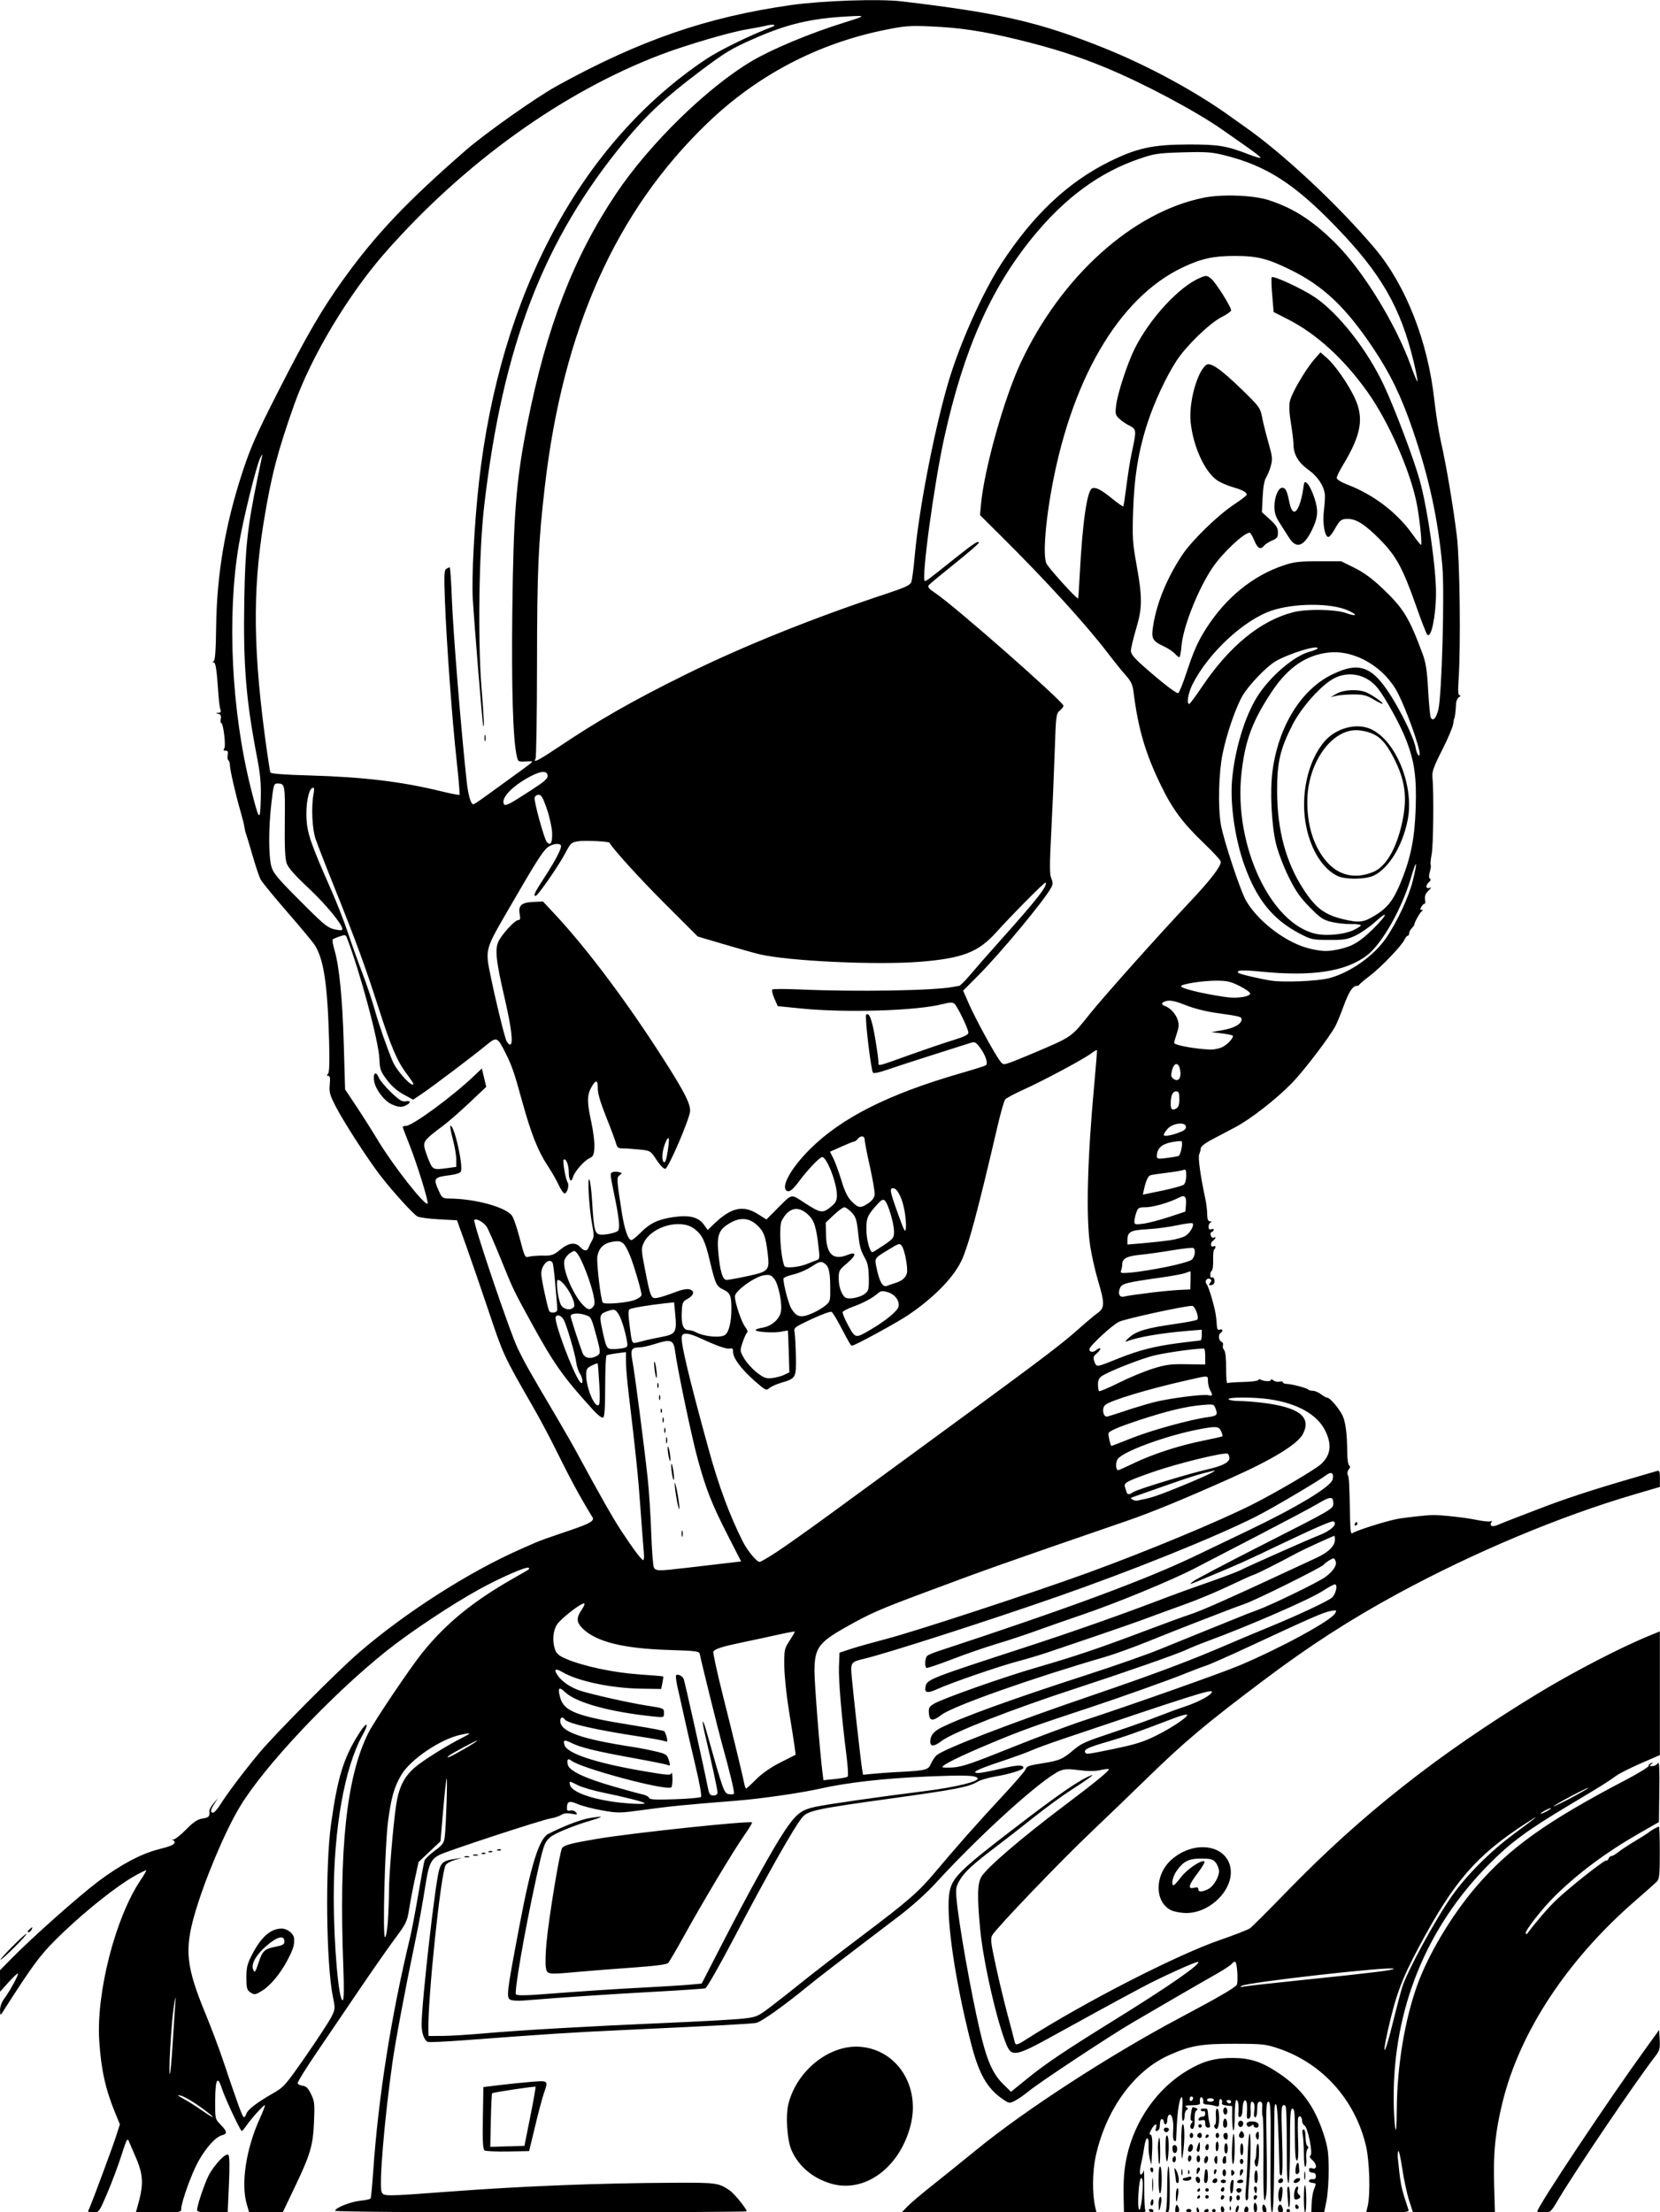 <?xml version="1.0" encoding="UTF-8" standalone="no"?>
<!-- Created with Inkscape (http://www.inkscape.org/) -->

<svg
   width="43.74mm"
   height="58.269mm"
   viewBox="0 0 43.74 58.269"
   version="1.1"
   id="svg3532"
   xml:space="preserve"
   inkscape:version="1.2 (dc2aedaf03, 2022-05-15)"
   sodipodi:docname="Robot skull.svg"
   xmlns:inkscape="http://www.inkscape.org/namespaces/inkscape"
   xmlns:sodipodi="http://sodipodi.sourceforge.net/DTD/sodipodi-0.dtd"
   xmlns="http://www.w3.org/2000/svg"
   xmlns:svg="http://www.w3.org/2000/svg"
   xmlns:rdf="http://www.w3.org/1999/02/22-rdf-syntax-ns#"
   xmlns:cc="http://creativecommons.org/ns#"
   xmlns:dc="http://purl.org/dc/elements/1.1/"><title
     id="title3552">Robot skull</title><sodipodi:namedview
     id="namedview3534"
     pagecolor="#ffffff"
     bordercolor="#666666"
     borderopacity="1.0"
     inkscape:showpageshadow="2"
     inkscape:pageopacity="0.0"
     inkscape:pagecheckerboard="0"
     inkscape:deskcolor="#d1d1d1"
     inkscape:document-units="mm"
     showgrid="false"
     inkscape:zoom="0.42281117"
     inkscape:cx="820.69734"
     inkscape:cy="895.19868"
     inkscape:window-width="1920"
     inkscape:window-height="991"
     inkscape:window-x="-9"
     inkscape:window-y="-9"
     inkscape:window-maximized="1"
     inkscape:current-layer="layer1" /><defs
     id="defs3529" /><g
     inkscape:label="Lager 1"
     inkscape:groupmode="layer"
     id="layer1"
     transform="translate(182.183,-33.088)"><path
       style="fill:#000000;stroke-width:0.046"
       d="m -179.837,91.278 c 0.123,-0.297 0.622,-1.642 0.708,-1.911 l 0.105,-0.327 -0.119,-0.288 c -0.259,-0.626 -0.376,-1.15 -0.425,-1.913 -0.082,-1.27 0.427,-3.247 1.089,-4.23 0.091,-0.135 0.158,-0.252 0.15,-0.26 -0.008,-0.008 -0.146,0.059 -0.306,0.149 -0.457,0.257 -1.24,0.875 -1.88,1.485 -0.582,0.554 -0.757,0.784 -1.609,2.118 -0.048,0.076 -0.055,0.068 -0.057,-0.066 -0.002,-0.091 0.04,-0.209 0.104,-0.296 0.162,-0.22 0.406,-0.669 0.363,-0.67 -0.021,-5.16e-4 -0.134,0.107 -0.252,0.239 l -0.215,0.24 -0.001,-0.283 -0.001,-0.283 0.308,-0.313 c 0.538,-0.548 1.778,-1.649 2.29,-2.033 0.573,-0.43 1.12,-0.721 1.571,-0.836 0.338,-0.086 0.433,-0.128 0.433,-0.192 0,-0.022 -0.026,-0.048 -0.057,-0.059 -0.031,-0.011 -0.024,-0.015 0.016,-0.009 0.04,0.005 0.191,-0.11 0.336,-0.258 0.203,-0.206 0.304,-0.274 0.44,-0.296 0.17,-0.027 0.193,-0.052 0.181,-0.199 -0.003,-0.038 0.048,-0.13 0.112,-0.205 l 0.118,-0.137 -0.095,0.144 c -0.108,0.164 -0.121,0.244 -0.038,0.243 0.031,-4.5e-5 0.118,-0.097 0.192,-0.216 0.183,-0.293 0.61,-0.859 1.022,-1.355 0.413,-0.497 2.057,-2.151 2.624,-2.641 1.235,-1.066 2.925,-2.145 4.306,-2.747 0.113,-0.049 0.277,-0.121 0.364,-0.16 0.088,-0.039 0.385,-0.146 0.661,-0.238 0.709,-0.236 0.843,-0.299 0.843,-0.397 -0.791,-1.297 -0.872,-1.697 -1.618,-2.997 -0.736,-1.281 -0.746,-1.303 -1.134,-2.46 -0.189,-0.564 -0.454,-1.333 -0.588,-1.709 l -0.245,-0.683 -0.475,-0.025 c -0.261,-0.014 -0.517,-0.048 -0.568,-0.076 -0.11,-0.06 -0.638,-0.641 -0.964,-1.06 -0.329,-0.423 -0.974,-1.42 -1.187,-1.833 -0.159,-0.308 -0.178,-0.38 -0.159,-0.581 0.016,-0.171 0.007,-0.229 -0.038,-0.229 -0.045,0 -0.047,-0.013 -0.009,-0.052 0.037,-0.037 0.045,-0.289 0.03,-0.854 -0.041,-1.494 -0.138,-2.154 -0.375,-2.534 -0.047,-0.075 -0.374,-0.469 -0.727,-0.874 -0.353,-0.406 -0.671,-0.795 -0.707,-0.866 -0.036,-0.07 -0.13,-0.354 -0.21,-0.629 -0.08,-0.276 -0.157,-0.532 -0.172,-0.57 -0.015,-0.038 -0.033,-0.116 -0.04,-0.174 -0.008,-0.058 -0.054,-0.243 -0.103,-0.41 -0.124,-0.424 -0.281,-1.109 -0.281,-1.226 0,-0.054 -0.018,-0.109 -0.039,-0.122 -0.022,-0.013 -0.03,-0.076 -0.018,-0.139 0.017,-0.087 0.003,-0.115 -0.057,-0.115 -0.057,0 -0.067,-0.016 -0.034,-0.057 0.049,-0.062 -0.024,-0.672 -0.081,-0.672 -0.017,0 -0.022,-0.049 -0.011,-0.11 0.015,-0.079 -0.002,-0.116 -0.063,-0.131 -0.082,-0.021 -0.082,-0.022 3.5e-4,-0.027 0.061,-0.004 0.076,-0.027 0.054,-0.085 -0.017,-0.044 -0.04,-0.213 -0.051,-0.376 -0.046,-0.673 -0.074,-0.866 -0.126,-0.866 -0.041,-5.16e-4 -0.04,-0.009 3.4e-4,-0.035 0.037,-0.024 0.057,-0.299 0.064,-0.914 0.017,-1.378 0.24,-2.686 0.697,-4.076 0.21,-0.638 0.364,-0.987 0.929,-2.096 0.761,-1.495 1.158,-2.179 1.72,-2.96 0.855,-1.189 1.668,-2.047 3.234,-3.411 0.51,-0.444 1.847,-1.388 2.392,-1.689 2.189,-1.207 3.956,-1.817 6.174,-2.133 0.825,-0.117 2.325,-0.168 2.916,-0.098 2.581,0.304 3.63,0.546 5.331,1.228 1.159,0.464 2.434,1.156 3.336,1.808 0.105,0.076 0.266,0.19 0.356,0.253 1.009,0.7 2.477,2.071 3.441,3.213 0.821,0.972 1.403,2.454 1.573,4.005 0.039,0.353 0.119,0.857 0.179,1.12 0.138,0.607 0.317,1.668 0.414,2.46 0.078,0.634 0.105,2.858 0.046,3.77 -0.021,0.32 -0.013,0.422 0.029,0.423 0.033,8.61e-4 0.025,0.02 -0.018,0.045 -0.043,0.025 -0.077,0.107 -0.08,0.192 -0.006,0.16 -0.032,0.376 -0.047,0.376 -0.005,0 -0.017,0.065 -0.028,0.145 -0.01,0.08 -0.141,0.387 -0.291,0.683 -0.227,0.449 -0.269,0.568 -0.254,0.72 0.038,0.384 0.024,1.788 -0.021,2.021 -0.026,0.134 -0.037,0.259 -0.026,0.278 0.012,0.019 0.002,0.103 -0.022,0.187 -0.029,0.102 -0.028,0.162 0.003,0.181 0.03,0.018 0.021,0.051 -0.023,0.088 -0.098,0.081 -0.091,0.189 0.009,0.153 0.059,-0.021 0.052,-0.001 -0.027,0.076 -0.076,0.074 -0.101,0.14 -0.088,0.232 0.01,0.071 0.006,0.121 -0.009,0.111 -0.015,-0.01 -0.053,0.022 -0.083,0.071 -0.043,0.07 -0.043,0.088 0.002,0.089 0.04,5.16e-4 0.042,0.011 0.007,0.034 -0.05,0.033 -0.204,0.306 -0.199,0.354 0.001,0.014 -0.029,0.056 -0.067,0.095 -0.038,0.038 -0.07,0.099 -0.07,0.135 0,0.036 -0.017,0.065 -0.038,0.065 -0.021,0 -0.059,0.046 -0.085,0.103 -0.073,0.159 -0.616,0.725 -0.91,0.949 -0.146,0.111 -0.272,0.217 -0.28,0.236 -0.008,0.019 -0.041,0.034 -0.073,0.034 -0.104,0 -0.208,0.163 -0.348,0.549 -0.076,0.21 -0.174,0.443 -0.216,0.52 -0.166,0.301 -0.821,1.159 -1.124,1.473 -0.406,0.422 -1.093,0.959 -1.504,1.177 -0.175,0.093 -0.452,0.239 -0.615,0.324 -0.18,0.094 -0.297,0.185 -0.299,0.232 -0.002,0.042 -0.02,0.115 -0.041,0.161 -0.035,0.078 0.035,0.577 0.163,1.174 0.025,0.116 0.047,0.295 0.048,0.399 0.002,0.141 0.021,0.189 0.077,0.191 0.047,0.002 0.054,0.012 0.017,0.027 -0.031,0.013 -0.057,0.064 -0.057,0.115 0,0.063 0.021,0.084 0.068,0.066 0.038,-0.014 0.068,-0.008 0.068,0.014 0,0.022 -0.024,0.048 -0.054,0.058 -0.031,0.01 -0.041,0.052 -0.023,0.098 0.017,0.044 0.051,0.067 0.076,0.052 0.077,-0.047 0.051,0.031 -0.029,0.09 -0.076,0.056 -0.045,0.184 0.033,0.135 0.023,-0.014 0.042,-0.006 0.042,0.019 0,0.025 -0.015,0.055 -0.034,0.067 -0.019,0.012 -0.031,0.136 -0.027,0.276 0.004,0.14 -0.011,0.266 -0.034,0.28 -0.023,0.014 -0.042,0.067 -0.042,0.117 0,0.05 0.018,0.08 0.041,0.066 0.049,-0.03 0.09,0.065 0.063,0.145 -0.011,0.031 -0.051,0.057 -0.09,0.057 -0.055,0 -0.059,-0.014 -0.017,-0.064 0.04,-0.048 0.04,-0.073 0.002,-0.096 -0.082,-0.051 -0.159,0.053 -0.096,0.13 0.029,0.035 0.095,0.216 0.146,0.401 0.088,0.318 0.107,0.424 0.126,0.706 0.006,0.085 0.027,0.111 0.076,0.093 0.076,-0.029 0.095,0.04 0.023,0.085 -0.069,0.042 -0.055,0.204 0.02,0.233 0.036,0.014 0.054,0.054 0.041,0.09 -0.014,0.036 9e-5,0.095 0.031,0.132 0.036,0.043 0.054,0.216 0.052,0.48 -0.002,0.227 0.013,0.402 0.033,0.39 0.02,-0.013 0.205,-0.026 0.41,-0.031 0.205,-0.004 0.384,-0.026 0.398,-0.048 0.014,-0.022 0.04,-0.031 0.059,-0.019 0.08,0.05 0.278,0.062 0.278,0.017 0,-0.03 0.026,-0.027 0.068,0.008 0.037,0.031 0.109,0.046 0.159,0.033 0.05,-0.013 0.091,-0.005 0.091,0.017 0,0.023 0.046,0.042 0.103,0.043 0.131,0.003 0.521,0.105 0.564,0.148 0.018,0.018 0.075,0.033 0.128,0.034 0.052,5.16e-4 0.146,0.041 0.209,0.09 0.063,0.049 0.136,0.09 0.162,0.09 0.065,0.001 0.255,0.212 0.378,0.418 0.102,0.171 0.147,0.482 0.152,1.042 0.001,0.163 0.024,0.31 0.051,0.327 0.033,0.021 0.03,0.053 -0.011,0.102 -0.035,0.042 -0.045,0.104 -0.024,0.152 0.033,0.077 0.039,0.193 0.058,1.145 0.007,0.334 0.021,0.417 0.065,0.382 0.081,-0.064 0.875,-0.316 1.173,-0.372 0.207,-0.039 0.75,-0.099 0.934,-0.104 0.212,-0.005 0.85,0.064 1.134,0.123 0.192,0.04 0.372,0.058 0.401,0.04 0.032,-0.02 0.039,-0.011 0.019,0.021 -0.064,0.104 0.02,0.141 0.168,0.075 0.081,-0.036 0.285,-0.117 0.454,-0.181 0.169,-0.064 0.446,-0.17 0.615,-0.236 0.664,-0.259 1.396,-0.5 2.495,-0.819 0.301,-0.087 0.583,-0.17 0.626,-0.183 0.068,-0.02 0.08,0.008 0.08,0.198 v 0.221 l -0.672,0.197 c -1.961,0.575 -4.216,1.52 -6.223,2.608 -1.265,0.686 -2.336,1.376 -3.562,2.299 -1.51,1.135 -2.088,1.622 -3.076,2.587 -0.338,0.331 -0.992,0.959 -1.452,1.397 -0.815,0.774 -2.469,2.499 -2.601,2.711 -0.059,0.095 -0.05,0.177 0.085,0.804 0.083,0.384 0.223,0.964 0.31,1.29 0.088,0.326 0.17,0.638 0.182,0.695 0.029,0.132 0.05,0.13 0.315,-0.039 1.55,-0.987 3.949,-2.216 5.104,-2.616 0.38,-0.131 0.734,-0.27 0.788,-0.307 0.054,-0.038 0.49,-0.473 0.97,-0.968 1.959,-2.018 3.966,-3.602 6.596,-5.205 0.939,-0.572 2.204,-1.228 2.973,-1.541 l 0.262,-0.107 v 1.629 1.629 l -0.5,0.217 c -0.275,0.12 -0.567,0.267 -0.649,0.327 -0.209,0.154 -0.409,0.278 -1.256,0.784 -1.079,0.644 -1.52,0.969 -2.084,1.534 -1.662,1.667 -2.539,3.822 -2.525,6.201 0.002,0.3 0.02,0.637 0.04,0.75 0.026,0.148 0.038,0.007 0.042,-0.503 0.009,-1.125 0.21,-2.335 0.539,-3.251 0.293,-0.814 0.91,-1.845 1.556,-2.597 0.874,-1.018 1.857,-1.719 3.938,-2.807 0.331,-0.173 0.602,-0.34 0.602,-0.37 0,-0.03 0.031,-0.064 0.068,-0.074 0.061,-0.017 0.061,-0.013 0,0.03 -0.057,0.04 -0.051,0.048 0.032,0.049 0.055,5.16e-4 0.121,-0.035 0.147,-0.079 0.033,-0.056 0.044,0.158 0.036,0.737 l -0.011,0.816 -0.524,0.3 c -0.86,0.492 -1.587,1.032 -2.204,1.635 -0.347,0.34 -0.828,0.957 -0.781,1.003 0.013,0.013 0.029,0.014 0.037,0.004 0.203,-0.276 0.539,-0.669 0.746,-0.869 0.331,-0.322 1.298,-1.087 1.341,-1.061 0.017,0.011 0.043,-0.011 0.058,-0.049 0.014,-0.037 0.049,-0.068 0.078,-0.068 0.029,0 0.109,-0.046 0.178,-0.103 0.07,-0.056 0.264,-0.185 0.432,-0.285 0.168,-0.1 0.33,-0.203 0.36,-0.228 0.07,-0.058 0.248,-0.159 0.279,-0.159 0.013,0 0.023,0.308 0.023,0.685 0,0.592 -0.011,0.696 -0.08,0.766 -0.044,0.044 -0.295,0.267 -0.558,0.495 -1.797,1.558 -3.05,3.457 -3.505,5.311 -0.191,0.778 -0.247,1.327 -0.222,2.176 l 0.021,0.727 h -1.08 -1.08 l -0.102,-0.316 c -0.056,-0.174 -0.136,-0.548 -0.179,-0.831 -0.042,-0.283 -0.089,-0.494 -0.104,-0.47 -0.015,0.025 -0.022,0.107 -0.014,0.182 0.058,0.586 0.085,0.75 0.166,1.012 0.051,0.164 0.103,0.326 0.116,0.361 0.02,0.052 -0.079,0.063 -0.545,0.063 h -0.57 l 0.04,-0.171 c 0.074,-0.321 0.048,-1.191 -0.049,-1.594 -0.29,-1.21 -1.152,-2.165 -2.302,-2.552 -0.34,-0.114 -0.419,-0.123 -1.162,-0.124 -0.874,-0.002 -1.161,0.048 -1.727,0.302 -0.915,0.409 -1.654,1.426 -1.925,2.65 -0.091,0.412 -0.097,1.006 -0.012,1.364 l 0.03,0.125 h -2.566 -2.566 l 0.155,-0.16 c 0.085,-0.088 0.369,-0.329 0.63,-0.535 0.261,-0.206 0.795,-0.637 1.187,-0.956 1.285,-1.049 3.504,-2.488 5.336,-3.462 1.033,-0.549 1.45,-0.79 1.517,-0.877 0.044,-0.057 0.018,-0.555 -0.031,-0.604 -0.019,-0.019 -0.059,-0.002 -0.089,0.039 -0.03,0.041 -0.218,0.166 -0.418,0.278 -0.2,0.112 -0.732,0.419 -1.184,0.682 -0.451,0.263 -0.902,0.526 -1.002,0.584 -0.589,0.342 -2.471,1.585 -2.757,1.821 -0.113,0.093 -0.274,0.205 -0.357,0.248 -0.15,0.077 -0.155,0.076 -0.335,-0.048 -0.408,-0.283 -0.622,-0.664 -0.83,-1.481 -0.41,-1.61 -0.648,-3.213 -0.575,-3.877 0.049,-0.445 0.212,-0.612 1.722,-1.771 1.202,-0.922 1.73,-1.284 2.038,-1.397 0.092,-0.034 -0.147,0.138 -0.547,0.394 -0.226,0.144 -0.666,0.466 -0.98,0.716 -0.313,0.25 -0.744,0.585 -0.957,0.746 -0.628,0.473 -0.864,0.688 -0.989,0.901 -0.107,0.183 -0.115,0.229 -0.087,0.528 0.059,0.639 0.371,2.401 0.602,3.401 0.19,0.821 0.343,1.176 0.627,1.454 l 0.204,0.199 0.453,-0.367 c 0.48,-0.388 0.99,-0.73 2.288,-1.533 1.413,-0.874 2.292,-1.485 2.187,-1.52 -0.05,-0.017 -0.988,0.409 -1.481,0.672 -0.635,0.339 -1.609,0.87 -2.301,1.254 -1.006,0.558 -1.127,0.583 -1.261,0.265 -0.253,-0.6 -0.615,-2.186 -0.697,-3.047 -0.083,-0.875 -0.074,-1.217 0.034,-1.391 0.154,-0.248 1.051,-1.017 2.174,-1.863 0.818,-0.616 1.21,-0.937 1.181,-0.967 -0.012,-0.012 -0.113,-5.17e-4 -0.225,0.025 -0.137,0.031 -0.319,0.032 -0.557,0.001 -0.273,-0.035 -0.387,-0.032 -0.499,0.015 -0.461,0.191 -2.092,1.662 -3.27,2.949 -0.253,0.276 -0.635,0.62 -0.988,0.888 -1.685,1.281 -2.096,1.597 -2.408,1.852 -0.633,0.517 -1.213,0.928 -1.347,0.953 -0.141,0.026 -0.955,0.07 -3.437,0.185 -1.437,0.067 -2.064,0.107 -4.248,0.272 -0.494,0.037 -0.927,0.057 -0.962,0.044 -0.098,-0.038 -0.167,-0.23 -0.166,-0.466 5.2e-4,-0.578 0.357,-3.719 0.462,-4.069 0.06,-0.199 0.129,-0.245 0.433,-0.288 l 0.176,-0.025 -0.197,0.056 c -0.108,0.031 -0.217,0.092 -0.242,0.136 -0.13,0.233 -0.474,3.533 -0.454,4.351 l 0.004,0.148 0.353,-5.16e-4 c 0.194,-5.17e-4 0.691,-0.03 1.105,-0.067 0.993,-0.087 2.739,-0.187 4.784,-0.275 0.915,-0.039 1.832,-0.09 2.04,-0.114 0.367,-0.041 0.386,-0.05 0.752,-0.327 0.206,-0.157 0.58,-0.451 0.831,-0.654 0.251,-0.203 0.927,-0.725 1.504,-1.16 1.292,-0.975 1.533,-1.185 1.992,-1.731 0.564,-0.671 1.145,-1.327 1.767,-1.994 0.313,-0.336 0.584,-0.649 0.602,-0.697 0.034,-0.09 0.067,-0.101 0.515,-0.174 0.365,-0.059 0.467,-0.103 0.702,-0.299 0.272,-0.227 0.287,-0.234 1.165,-0.529 0.426,-0.143 0.929,-0.322 1.117,-0.398 0.188,-0.075 0.506,-0.192 0.706,-0.258 0.362,-0.121 0.706,-0.308 0.706,-0.386 0,-0.076 -0.481,0.076 -3.909,1.234 -0.358,0.121 -0.739,0.26 -0.846,0.309 -0.107,0.049 -0.485,0.186 -0.841,0.304 -0.611,0.204 -0.776,0.292 -0.544,0.29 0.056,-5.16e-4 0.315,-0.05 0.574,-0.111 0.445,-0.104 0.599,-0.11 0.599,-0.024 0,0.053 -0.378,0.168 -0.752,0.23 -0.175,0.029 -0.382,0.091 -0.459,0.137 -0.228,0.138 -0.589,0.207 -2.343,0.449 -1.864,0.258 -2.119,0.311 -2.265,0.479 -0.203,0.234 -0.923,1.504 -1.802,3.179 -0.378,0.72 -0.719,1.319 -0.759,1.332 -0.04,0.012 -0.657,0.054 -1.371,0.093 -1.125,0.061 -2.526,0.155 -3.373,0.226 -0.139,0.012 -0.298,0.009 -0.353,-0.005 -0.162,-0.042 -0.159,-0.074 0.201,-1.975 0.305,-1.609 0.519,-2.285 0.761,-2.408 0.41,-0.207 0.859,-0.378 1.092,-0.416 0.152,-0.025 0.283,-0.038 0.291,-0.03 0.008,0.008 -0.114,0.052 -0.271,0.098 -0.471,0.138 -0.962,0.342 -1.076,0.447 -0.146,0.135 -0.171,0.209 -0.37,1.124 -0.294,1.347 -0.573,2.955 -0.521,3.006 0.031,0.031 0.236,0.032 0.614,0.003 1.253,-0.095 1.929,-0.14 2.777,-0.184 0.489,-0.026 1.026,-0.059 1.195,-0.075 l 0.307,-0.028 0.566,-1.099 c 0.655,-1.272 1.319,-2.473 1.606,-2.901 0.319,-0.477 0.444,-0.575 0.838,-0.659 0.318,-0.067 1.629,-0.255 2.893,-0.414 0.791,-0.1 1.419,-0.254 1.368,-0.335 -0.049,-0.079 -0.319,-0.088 -1.368,-0.044 -1.096,0.046 -2.092,0.16 -2.786,0.318 -0.498,0.113 -1.558,0.266 -2.203,0.317 -1.396,0.111 -1.714,0.143 -2.383,0.234 -0.7,0.096 -0.732,0.097 -1.159,0.021 -0.241,-0.043 -0.531,-0.119 -0.644,-0.168 -0.217,-0.096 -0.277,-0.072 -0.279,0.11 -5.2e-4,0.062 0.023,0.079 0.089,0.062 0.05,-0.013 0.115,0.008 0.148,0.047 0.052,0.063 0.039,0.067 -0.116,0.038 -0.121,-0.023 -0.205,-0.013 -0.273,0.031 -0.054,0.035 -0.181,0.077 -0.281,0.093 -0.225,0.035 -2.726,0.855 -2.928,0.96 -0.216,0.112 -0.278,0.24 -0.357,0.739 -0.092,0.582 -0.173,1.029 -0.286,1.567 -0.251,1.199 -0.513,2.596 -0.594,3.167 -0.209,1.475 -0.355,3.209 -0.286,3.397 0.047,0.127 0.065,0.127 1.785,-0.002 1.953,-0.146 3.898,-0.223 5.9,-0.233 1.14,-0.006 1.193,0.001 1.492,0.204 0.116,0.078 0.444,0.483 0.444,0.548 0,0.015 -2.44,0.028 -5.422,0.028 -3.23,0 -5.422,-0.017 -5.422,-0.042 0,-0.076 0.403,-0.238 0.66,-0.264 0.14,-0.014 0.263,-0.042 0.275,-0.06 0.012,-0.019 0.042,-0.339 0.068,-0.711 0.134,-1.959 0.475,-4.112 0.978,-6.19 0.036,-0.15 0.13,-0.642 0.207,-1.094 0.077,-0.451 0.151,-0.857 0.165,-0.901 0.013,-0.044 0.134,-0.162 0.268,-0.261 0.215,-0.159 0.247,-0.203 0.268,-0.375 0.034,-0.282 0.075,-1.555 0.049,-1.53 -0.012,0.012 -0.054,0.389 -0.092,0.838 l -0.07,0.816 -0.289,0.273 -0.289,0.273 -0.094,0.433 c -0.052,0.238 -0.12,0.596 -0.152,0.795 -0.054,0.341 -0.076,0.387 -0.381,0.797 -0.178,0.24 -0.598,0.842 -0.935,1.338 -0.337,0.496 -0.844,1.243 -1.126,1.659 -0.283,0.416 -0.507,0.779 -0.498,0.807 0.009,0.027 0.07,0.056 0.135,0.064 0.09,0.011 0.143,0.064 0.219,0.221 0.091,0.187 0.098,0.256 0.077,0.738 -0.028,0.629 -0.093,0.846 -0.525,1.75 l -0.3,0.626 h -0.442 -0.442 l -0.063,-0.216 c -0.158,-0.545 -0.018,-1.461 0.346,-2.26 0.087,-0.191 0.146,-0.348 0.13,-0.348 -0.038,0 -0.355,0.351 -0.482,0.535 -0.056,0.081 -0.113,0.147 -0.125,0.146 -0.039,-0.003 -0.445,-0.872 -0.527,-1.128 -0.112,-0.35 -0.171,-0.238 -0.174,0.331 -0.002,0.479 -0.002,0.479 0.144,0.63 0.176,0.181 0.183,0.241 0.034,0.279 -0.163,0.041 -0.418,0.323 -0.622,0.688 -0.176,0.316 -0.451,1.079 -0.451,1.254 0,0.086 -0.032,0.091 -0.598,0.091 h -0.598 l 0.03,-0.103 c 0.187,-0.641 0.178,-0.879 -0.053,-1.401 -0.061,-0.138 -0.132,-0.302 -0.157,-0.365 -0.042,-0.103 -0.061,-0.066 -0.199,0.365 -0.084,0.263 -0.251,0.709 -0.371,0.991 -0.217,0.507 -0.22,0.512 -0.372,0.513 -0.128,5.17e-4 -0.148,-0.013 -0.12,-0.079 z m 3.166,-2.52 c -0.279,-0.226 -0.637,-0.45 -0.757,-0.476 -0.103,-0.022 -0.088,-0.005 0.074,0.082 0.113,0.06 0.326,0.195 0.475,0.299 0.281,0.197 0.406,0.254 0.209,0.095 z m 0.978,0.007 c 0.035,-0.11 0.273,-0.294 0.683,-0.529 0.31,-0.177 0.339,-0.21 0.875,-0.98 0.305,-0.438 0.607,-0.899 0.672,-1.024 0.116,-0.225 0.116,-0.233 0.052,-0.547 -0.178,-0.865 -0.206,-3.425 -0.049,-4.553 0.171,-1.227 0.332,-1.751 0.736,-2.384 0.213,-0.335 0.283,-0.3 0.091,0.046 -0.469,0.843 -0.756,2.455 -0.756,4.249 3.4e-4,1.289 0.133,2.792 0.24,2.726 0.029,-0.018 0.033,-0.327 0.013,-0.853 -0.121,-3.144 0.083,-5.047 0.665,-6.196 0.158,-0.312 1.102,-1.712 1.417,-2.102 0.629,-0.778 1.335,-1.353 2.402,-1.96 0.455,-0.258 0.432,-0.243 0.399,-0.276 -0.045,-0.045 -0.717,0.246 -1.282,0.555 -0.716,0.391 -1.844,1.139 -2.464,1.635 -1.47,1.175 -3.231,3.047 -3.869,4.112 -0.395,0.658 -0.931,1.937 -1.188,2.83 -0.268,0.934 -0.219,1.386 0.285,2.607 0.15,0.362 0.358,0.915 0.463,1.228 0.393,1.169 0.515,1.504 0.551,1.504 0.02,0 0.049,-0.039 0.064,-0.087 z m 0.09,-3.213 c -0.073,-0.053 -0.088,-0.12 -0.088,-0.379 0,-0.267 0.023,-0.358 0.152,-0.607 0.242,-0.465 0.488,-0.681 0.779,-0.681 0.151,0 0.318,0.134 0.326,0.262 0.011,0.172 -0.02,0.274 -0.175,0.57 -0.184,0.351 -0.447,0.669 -0.669,0.806 -0.18,0.111 -0.21,0.114 -0.326,0.029 z m 0.232,-0.767 c 0.101,-0.312 0.159,-0.367 0.444,-0.421 0.192,-0.037 0.238,-0.063 0.238,-0.137 0,-0.181 -0.188,-0.135 -0.477,0.116 -0.268,0.233 -0.404,0.472 -0.349,0.615 0.041,0.106 0.062,0.081 0.144,-0.173 z m -2.259,2.084 c 0.028,-0.451 0.059,-0.932 0.07,-1.07 0.013,-0.167 -0.002,-0.121 -0.043,0.137 -0.065,0.407 -0.147,1.816 -0.103,1.776 0.014,-0.013 0.048,-0.392 0.076,-0.843 z m 32.393,-1.435 c 0.123,-0.41 0.876,-1.793 1.316,-2.415 0.385,-0.544 1.002,-1.162 1.611,-1.614 0.682,-0.505 0.745,-0.56 0.335,-0.295 -1.312,0.852 -1.894,1.523 -2.82,3.257 -0.454,0.85 -0.608,1.265 -0.82,2.205 -0.167,0.742 -0.078,0.647 0.109,-0.117 0.092,-0.374 0.213,-0.834 0.269,-1.022 z m -2.525,-0.205 c 1.756,-0.182 2.301,-0.249 2.301,-0.285 0,-0.079 -3.861,0.355 -4.007,0.45 -0.054,0.035 -0.044,0.04 0.043,0.02 0.063,-0.014 0.811,-0.098 1.663,-0.186 z m -24.201,-1.533 c 0.016,-0.229 0.03,-0.593 0.03,-0.809 1.7e-4,-0.419 0.104,-1.673 0.185,-2.237 0.068,-0.474 0.209,-0.763 0.492,-1.006 0.221,-0.191 0.833,-0.573 1.282,-0.801 0.228,-0.116 0.211,-0.127 -0.091,-0.058 -0.526,0.12 -1.299,0.644 -1.539,1.045 -0.192,0.321 -0.27,0.592 -0.355,1.236 -0.083,0.632 -0.146,3.047 -0.079,3.047 0.025,0 0.059,-0.188 0.075,-0.417 z m 30.648,-2.98 c 0,-0.013 -0.061,0.009 -0.137,0.048 -0.075,0.039 -0.137,0.081 -0.137,0.093 0,0.013 0.061,-0.009 0.137,-0.048 0.075,-0.039 0.137,-0.081 0.137,-0.093 z m 0.98,-0.534 c 0.025,-0.026 -0.159,0.061 -0.41,0.193 -0.251,0.132 -0.476,0.261 -0.501,0.287 -0.025,0.026 0.159,-0.061 0.41,-0.193 0.251,-0.132 0.476,-0.261 0.501,-0.287 z m -24.863,0.399 c -0.037,-0.037 -0.519,-0.16 -1.063,-0.271 -0.276,-0.056 -0.588,-0.146 -0.693,-0.2 -0.235,-0.12 -0.238,-0.12 -0.208,-0.005 0.043,0.165 0.47,0.336 1.076,0.431 0.38,0.059 0.929,0.087 0.887,0.045 z m 1.485,-0.162 c 0.025,-0.023 -0.035,-0.359 -0.146,-0.826 -0.103,-0.433 -0.232,-0.993 -0.287,-1.243 -0.055,-0.251 -0.134,-0.605 -0.177,-0.788 -0.043,-0.183 -0.062,-0.342 -0.044,-0.353 0.056,-0.034 0.17,0.026 0.2,0.105 0.032,0.082 0.533,2.334 0.619,2.779 0.049,0.254 0.067,0.285 0.163,0.285 0.073,0 0.108,-0.026 0.108,-0.08 0,-0.072 -0.143,-0.732 -0.337,-1.558 -0.088,-0.372 -0.057,-0.418 0.042,-0.064 0.45,1.6 0.466,1.644 0.593,1.668 0.063,0.012 0.124,0.006 0.136,-0.014 0.02,-0.032 -0.122,-0.62 -0.318,-1.319 -0.091,-0.324 -0.562,-2.227 -0.581,-2.347 -0.014,-0.086 -0.061,-0.093 -0.857,-0.119 -1.158,-0.038 -1.87,-0.215 -2.221,-0.554 -0.177,-0.171 -0.185,-0.285 -0.035,-0.506 0.062,-0.091 0.09,-0.166 0.063,-0.166 -0.099,0 -0.625,0.412 -0.718,0.563 -0.105,0.169 -0.124,0.436 -0.047,0.656 0.037,0.106 0.105,0.163 0.284,0.24 0.451,0.194 1.252,0.365 1.919,0.411 0.349,0.024 0.639,0.049 0.646,0.055 0.006,0.006 -0.003,0.083 -0.021,0.171 l -0.033,0.159 -0.527,-0.008 c -0.785,-0.011 -1.668,-0.197 -2.075,-0.437 -0.183,-0.108 -0.234,-0.078 -0.133,0.076 0.108,0.166 0.342,0.327 0.596,0.412 0.283,0.095 1.307,0.324 1.757,0.394 0.462,0.071 0.456,0.069 0.456,0.2 0,0.114 -0.005,0.115 -0.262,0.089 -1.162,-0.119 -2.052,-0.364 -2.346,-0.645 -0.161,-0.154 -0.198,-0.111 -0.126,0.148 0.102,0.363 0.442,0.492 1.936,0.731 0.426,0.068 0.788,0.137 0.806,0.152 0.017,0.015 0.046,0.087 0.064,0.16 0.029,0.116 0.022,0.129 -0.05,0.101 -0.046,-0.017 -0.341,-0.071 -0.656,-0.119 -1.189,-0.181 -1.919,-0.349 -1.986,-0.458 -0.046,-0.074 -0.113,-0.05 -0.113,0.042 0,0.285 0.538,0.478 1.914,0.689 0.163,0.025 0.432,0.077 0.597,0.117 0.282,0.067 0.304,0.081 0.35,0.231 0.044,0.143 0.041,0.156 -0.028,0.127 -0.042,-0.018 -0.446,-0.099 -0.897,-0.181 -0.984,-0.178 -1.399,-0.279 -1.633,-0.396 -0.196,-0.098 -0.234,-0.087 -0.19,0.053 0.07,0.22 0.811,0.466 2.038,0.678 0.681,0.118 0.763,0.124 0.781,0.058 0.011,-0.04 0.022,0.023 0.025,0.141 0.003,0.118 -0.012,0.224 -0.032,0.237 -0.152,0.094 -2.395,-0.508 -2.634,-0.706 -0.086,-0.071 -0.125,-0.024 -0.091,0.11 0.04,0.161 0.446,0.354 1.191,0.568 0.351,0.101 0.703,0.197 0.782,0.213 0.079,0.017 0.155,0.057 0.167,0.09 0.018,0.047 0.165,0.055 0.676,0.037 0.359,-0.012 0.672,-0.039 0.695,-0.06 z m 1.457,-0.468 c 0.157,-0.157 0.385,-0.315 0.641,-0.444 l 0.397,-0.201 -0.023,-0.182 c -0.013,-0.1 -0.079,-0.521 -0.147,-0.934 -0.07,-0.424 -0.126,-0.951 -0.129,-1.209 -0.005,-0.441 4e-5,-0.465 0.141,-0.682 0.08,-0.124 0.14,-0.23 0.133,-0.237 -0.007,-0.007 -0.206,0.03 -0.442,0.083 -0.236,0.053 -0.655,0.143 -0.931,0.2 -0.536,0.112 -0.726,0.172 -0.771,0.244 -0.015,0.025 0.098,0.544 0.251,1.153 0.274,1.087 0.531,2.147 0.57,2.35 0.011,0.056 0.03,0.103 0.043,0.103 0.013,0 0.132,-0.109 0.266,-0.243 z m 2.409,-0.07 c 0.019,-0.018 0.004,-0.267 -0.032,-0.554 -0.13,-1.021 -0.211,-1.985 -0.198,-2.344 l 0.014,-0.365 0.296,-0.098 c 0.163,-0.054 0.584,-0.172 0.936,-0.264 0.763,-0.198 3.92,-1.234 5.329,-1.748 1.561,-0.57 3.439,-1.35 4.329,-1.799 0.613,-0.309 1.63,-0.907 1.793,-1.053 0.264,-0.238 0.299,-0.522 0.11,-0.897 -0.213,-0.42 -0.735,-0.71 -1.469,-0.817 -0.401,-0.059 -1.107,-0.058 -1.071,5.16e-4 0.015,0.025 0.135,0.046 0.266,0.046 0.131,0 0.411,0.021 0.624,0.047 0.97,0.118 1.3,0.373 1.068,0.822 -0.138,0.267 -0.799,0.672 -1.889,1.158 -1.294,0.577 -2.089,0.903 -2.779,1.141 -3.25,1.118 -3.65,1.26 -5.308,1.88 -1.2,0.448 -1.431,0.55 -2.073,0.912 -0.715,0.403 -0.82,0.55 -0.821,1.155 -5.2e-4,0.33 0.139,2.098 0.211,2.675 l 0.025,0.199 0.304,-0.032 c 0.167,-0.017 0.319,-0.046 0.338,-0.064 z m 1.333,-0.119 c 0.737,-0.041 0.791,-0.055 0.861,-0.22 0.034,-0.079 0.1,-0.179 0.148,-0.221 0.189,-0.168 1.954,-0.847 4.117,-1.585 1.598,-0.545 2.566,-0.908 3.508,-1.315 0.288,-0.125 0.811,-0.344 1.162,-0.488 0.713,-0.292 1.508,-0.664 1.629,-0.763 0.101,-0.083 0.162,-0.351 0.079,-0.351 -0.032,0 -0.172,0.076 -0.312,0.168 -0.33,0.219 -1.942,0.922 -3.059,1.333 -0.188,0.069 -0.434,0.17 -0.547,0.223 -0.232,0.11 -1.67,0.612 -2.893,1.011 -1.697,0.553 -3.251,1.161 -3.554,1.391 -0.2,0.151 -0.296,0.155 -0.296,0.013 0,-0.15 0.085,-0.261 0.271,-0.357 0.537,-0.274 1.875,-0.759 3.898,-1.413 0.702,-0.227 1.542,-0.522 1.868,-0.655 0.499,-0.204 2.021,-0.82 2.324,-0.941 0.05,-0.02 0.163,-0.062 0.251,-0.094 0.382,-0.139 1.614,-0.737 1.797,-0.873 0.216,-0.16 0.312,-0.311 0.27,-0.422 -0.015,-0.038 -0.036,-0.069 -0.047,-0.069 -0.048,0 -0.223,0.11 -0.266,0.167 -0.052,0.071 -1.803,0.939 -2.088,1.035 -0.105,0.036 -0.375,0.136 -0.6,0.224 -0.225,0.088 -0.594,0.23 -0.82,0.317 -0.226,0.087 -0.728,0.287 -1.116,0.443 -0.388,0.157 -0.901,0.342 -1.139,0.411 -1.919,0.556 -4.007,1.295 -4.306,1.523 -0.232,0.177 -0.316,0.169 -0.333,-0.031 -0.012,-0.149 0.004,-0.181 0.133,-0.259 0.222,-0.135 1.83,-0.703 2.72,-0.96 0.995,-0.288 1.659,-0.512 2.834,-0.957 0.514,-0.194 1.047,-0.389 1.185,-0.433 0.324,-0.103 1.072,-0.438 3.342,-1.495 0.32,-0.149 0.485,-0.314 0.485,-0.483 0,-0.053 -0.007,-0.095 -0.017,-0.095 -0.027,0 -0.814,0.36 -0.963,0.441 -0.528,0.284 -1.066,0.555 -1.162,0.585 -0.062,0.019 -0.36,0.154 -0.661,0.298 -0.301,0.144 -0.814,0.358 -1.139,0.475 -0.326,0.117 -0.787,0.285 -1.025,0.374 -0.238,0.089 -0.843,0.3 -1.344,0.47 -0.501,0.17 -1.065,0.361 -1.253,0.425 -0.188,0.064 -0.541,0.17 -0.784,0.234 -0.516,0.137 -1.767,0.568 -2.127,0.733 -0.271,0.124 -0.354,0.101 -0.308,-0.084 0.043,-0.17 0.158,-0.214 2.535,-0.988 1.369,-0.445 2.676,-0.906 3.873,-1.365 0.188,-0.072 0.649,-0.238 1.025,-0.369 0.376,-0.131 0.755,-0.273 0.843,-0.317 0.294,-0.146 1.797,-0.813 2.059,-0.914 0.34,-0.13 0.53,-0.305 0.411,-0.379 -0.038,-0.023 -0.492,0.173 -1.376,0.595 -1.023,0.488 -1.06,0.505 -1.959,0.88 -0.493,0.206 -0.489,0.205 -0.364,0.105 0.063,-0.05 0.832,-0.456 1.709,-0.902 2.044,-1.039 1.982,-1.002 1.982,-1.167 0,-0.176 -0.083,-0.171 -0.404,0.022 -0.141,0.085 -0.831,0.451 -1.532,0.815 -0.702,0.363 -1.481,0.767 -1.731,0.897 -0.598,0.31 -2.052,0.909 -2.939,1.21 -0.388,0.132 -0.942,0.325 -1.23,0.43 -0.288,0.105 -0.76,0.26 -1.048,0.346 -0.288,0.086 -0.811,0.266 -1.162,0.402 -0.351,0.135 -0.653,0.237 -0.672,0.226 -0.056,-0.032 -0.039,-0.273 0.023,-0.321 0.031,-0.024 0.149,-0.074 0.262,-0.112 3.488,-1.147 5.514,-1.898 6.834,-2.534 0.363,-0.175 0.968,-0.465 1.343,-0.644 1.3,-0.621 2.19,-1.158 2.239,-1.352 0.043,-0.171 -0.036,-0.22 -0.176,-0.11 -0.184,0.145 -1.433,0.881 -1.851,1.091 -1.084,0.545 -3.273,1.426 -5.269,2.121 -1.826,0.636 -4.468,1.484 -5.058,1.623 -0.339,0.08 -0.35,0.097 -0.317,0.469 0.041,0.463 0.242,2.254 0.273,2.433 l 0.026,0.151 0.237,-0.024 c 0.13,-0.013 0.442,-0.036 0.692,-0.05 z m 2.939,-0.627 c 0.664,-0.268 1.546,-0.598 1.959,-0.734 1.265,-0.415 3.637,-1.254 4.098,-1.449 1.096,-0.464 2.414,-1.182 2.515,-1.371 0.046,-0.086 0.039,-0.09 -0.126,-0.059 -0.186,0.035 -0.499,0.172 -2.09,0.912 -0.551,0.257 -1.084,0.493 -1.185,0.525 -0.1,0.032 -0.357,0.129 -0.57,0.216 -0.395,0.161 -1.745,0.641 -2.483,0.884 -1.432,0.471 -1.822,0.611 -2.608,0.94 -0.821,0.343 -1.287,0.572 -1.287,0.633 0,0.014 0.128,0.018 0.285,0.008 0.231,-0.015 0.512,-0.11 1.492,-0.505 z m -14.396,0.031 c 0.199,-0.115 0.362,-0.219 0.362,-0.231 0,-0.025 -0.682,0.34 -0.75,0.401 -0.101,0.091 0.049,0.025 0.387,-0.17 z m 17.162,-0.02 c 0.537,-0.11 0.757,-0.179 1.084,-0.341 0.441,-0.219 0.895,-0.529 0.814,-0.556 -0.028,-0.009 -0.191,0.037 -0.363,0.104 -0.922,0.353 -1.306,0.489 -1.743,0.615 -0.489,0.141 -0.617,0.203 -0.572,0.276 0.035,0.056 0.026,0.057 0.781,-0.097 z m -11.309,-4.76 c 0.301,-0.036 0.753,-0.089 1.005,-0.118 l 0.458,-0.053 -0.354,-0.693 c -0.418,-0.818 -0.572,-1.208 -0.791,-2.008 -0.158,-0.578 -0.532,-2.359 -0.595,-2.837 -0.039,-0.298 -0.11,-0.325 -0.515,-0.195 -0.16,0.051 -0.344,0.093 -0.41,0.094 -0.23,0.001 -0.257,0.052 -0.197,0.372 0.061,0.323 0.3,2.161 0.399,3.067 0.036,0.326 0.078,0.972 0.094,1.435 0.016,0.464 0.048,0.879 0.07,0.923 0.05,0.096 0.125,0.097 0.835,0.012 z m -0.105,-0.912 c 8.6e-4,-0.075 0.011,-0.1 0.023,-0.056 0.012,0.044 0.011,0.106 -0.002,0.137 -0.013,0.031 -0.022,-0.005 -0.021,-0.081 z m -0.141,-0.962 c -0.032,-0.19 -0.049,-0.353 -0.038,-0.364 0.011,-0.011 0.046,0.135 0.079,0.324 0.032,0.189 0.05,0.353 0.038,0.364 -0.011,0.011 -0.047,-0.134 -0.079,-0.324 z m -0.117,-0.635 c -0.017,-0.116 -0.022,-0.221 -0.011,-0.232 0.011,-0.011 0.035,0.074 0.052,0.191 0.017,0.116 0.022,0.221 0.011,0.232 -0.011,0.011 -0.035,-0.074 -0.052,-0.191 z m -0.093,-0.476 c -0.018,-0.104 -0.022,-0.198 -0.011,-0.21 0.012,-0.012 0.035,0.064 0.052,0.169 0.017,0.104 0.021,0.199 0.011,0.21 -0.011,0.011 -0.034,-0.065 -0.052,-0.169 z m -0.059,-0.387 c 8.6e-4,-0.075 0.011,-0.1 0.023,-0.056 0.012,0.044 0.011,0.106 -0.002,0.137 -0.013,0.031 -0.022,-0.005 -0.021,-0.081 z m -0.047,-0.251 c 0,-0.063 0.01,-0.088 0.023,-0.057 0.013,0.031 0.013,0.083 0,0.114 -0.013,0.031 -0.023,0.006 -0.023,-0.057 z m -0.046,-0.273 c 0,-0.063 0.01,-0.088 0.023,-0.057 0.013,0.031 0.013,0.083 0,0.114 -0.013,0.031 -0.023,0.006 -0.023,-0.057 z m -0.049,-0.254 c 0.002,-0.053 0.013,-0.064 0.028,-0.028 0.013,0.033 0.011,0.072 -0.004,0.087 -0.015,0.015 -0.026,-0.012 -0.024,-0.06 z m -0.042,-0.338 c 0,-0.063 0.01,-0.088 0.023,-0.057 0.013,0.031 0.013,0.083 0,0.114 -0.013,0.031 -0.023,0.006 -0.023,-0.057 z m -0.046,-0.319 c 0,-0.063 0.01,-0.088 0.023,-0.057 0.013,0.031 0.013,0.083 0,0.114 -0.013,0.031 -0.023,0.006 -0.023,-0.057 z m -0.069,-0.394 c -0.016,-0.118 -0.021,-0.222 -0.01,-0.233 0.011,-0.011 0.034,0.076 0.051,0.192 0.017,0.116 0.022,0.221 0.01,0.233 -0.012,0.012 -0.035,-0.074 -0.051,-0.192 z m 3.252,4.755 c 0.238,-0.157 0.863,-0.601 1.389,-0.986 0.526,-0.385 1.141,-0.835 1.367,-0.999 0.226,-0.164 0.595,-0.434 0.82,-0.6 0.226,-0.166 0.882,-0.647 1.458,-1.068 1.853,-1.356 2.452,-1.811 2.848,-2.164 0.213,-0.19 0.454,-0.393 0.535,-0.45 0.19,-0.135 0.192,-0.256 0.011,-0.859 -0.075,-0.252 -0.167,-0.66 -0.205,-0.908 -0.115,-0.764 -0.076,-2.287 0.111,-4.3 0.043,-0.464 0.073,-0.85 0.066,-0.859 -0.007,-0.009 -0.08,0.034 -0.163,0.095 -0.212,0.156 -1.252,0.712 -1.769,0.945 -0.238,0.107 -0.456,0.224 -0.485,0.26 -0.029,0.036 -0.118,0.346 -0.198,0.689 -0.534,2.293 -0.784,3.218 -0.968,3.586 -0.226,0.451 -0.744,0.972 -1.412,1.418 -0.296,0.198 -1.387,0.791 -1.455,0.791 -0.036,0 -0.061,-0.042 -0.322,-0.537 -0.093,-0.177 -0.192,-0.336 -0.22,-0.353 -0.028,-0.017 -0.264,0.068 -0.524,0.19 -0.466,0.218 -0.473,0.224 -0.449,0.358 0.013,0.075 0.028,0.359 0.033,0.63 0.01,0.563 0.004,0.574 -0.397,0.693 -0.124,0.037 -0.261,0.1 -0.306,0.14 -0.076,0.069 -0.101,0.056 -0.385,-0.193 -0.35,-0.308 -0.567,-0.599 -0.567,-0.761 0,-0.086 -0.019,-0.108 -0.082,-0.091 -0.084,0.022 -0.33,-0.064 -0.792,-0.276 -0.291,-0.133 -0.438,-0.15 -0.475,-0.054 -0.047,0.122 0.169,1.035 0.706,2.988 0.264,0.961 0.553,1.74 0.899,2.425 0.123,0.244 0.365,0.537 0.444,0.537 0.029,0 0.247,-0.128 0.485,-0.285 z m -3.536,0.069 c -0.01,-0.094 -0.05,-0.612 -0.088,-1.15 -0.064,-0.894 -0.121,-1.453 -0.318,-3.098 -0.038,-0.313 -0.068,-0.68 -0.068,-0.815 l 1.4e-4,-0.245 -0.237,0.031 c -0.13,0.017 -0.253,0.042 -0.273,0.054 -0.02,0.013 -0.037,0.379 -0.037,0.815 0,0.549 -0.016,0.802 -0.053,0.824 -0.031,0.019 -0.137,-0.061 -0.262,-0.197 -0.8,-0.879 -1.034,-1.21 -1.663,-2.359 -0.442,-0.807 -0.446,-0.816 -0.777,-1.633 -0.161,-0.397 -0.326,-0.772 -0.366,-0.834 -0.08,-0.122 -0.278,-0.233 -0.328,-0.183 -0.048,0.048 0.941,2.969 1.152,3.401 0.188,0.384 0.305,0.592 1.006,1.777 0.2,0.338 0.452,0.779 0.56,0.98 0.563,1.042 0.942,1.709 1.148,2.022 0.327,0.495 0.541,0.78 0.584,0.78 0.021,0 0.029,-0.077 0.019,-0.171 z m 13.24,-1.448 c 0.178,-0.035 0.542,-0.17 1.182,-0.439 0.467,-0.197 0.728,-0.33 0.572,-0.293 -0.382,0.091 -0.594,0.157 -1.276,0.397 -0.426,0.15 -0.805,0.283 -0.842,0.296 -0.059,0.021 -0.059,0.028 0,0.065 0.037,0.023 0.098,0.034 0.135,0.024 0.038,-0.01 0.14,-0.032 0.228,-0.049 z m -0.339,-0.176 c 0.099,-0.069 1.449,-0.481 1.947,-0.595 0.393,-0.089 0.579,-0.185 0.579,-0.297 0,-0.048 -0.02,-0.1 -0.045,-0.115 -0.08,-0.049 -1.327,0.255 -1.978,0.483 -0.675,0.237 -0.763,0.283 -0.731,0.385 0.011,0.036 0.03,0.096 0.041,0.133 0.027,0.085 0.07,0.086 0.186,0.005 z m 0.013,-0.761 c 0.512,-0.243 1.183,-0.461 1.808,-0.587 0.276,-0.055 0.51,-0.109 0.52,-0.119 0.01,-0.01 -0.005,-0.07 -0.033,-0.132 -0.061,-0.134 -0.126,-0.14 -0.601,-0.048 -0.857,0.165 -1.997,0.585 -2.126,0.783 -0.061,0.093 -0.05,0.291 0.015,0.291 0.013,0 0.201,-0.084 0.417,-0.187 z m -0.049,-0.662 c 0.506,-0.202 1.528,-0.484 1.983,-0.546 0.254,-0.035 0.278,-0.059 0.215,-0.225 -0.047,-0.123 -0.049,-0.124 -0.378,-0.094 -0.415,0.038 -0.9,0.155 -1.615,0.389 -0.589,0.194 -0.831,0.299 -0.831,0.363 0,0.084 0.058,0.323 0.079,0.323 0.012,0 0.259,-0.095 0.548,-0.211 z m -0.21,-0.705 c 0.232,-0.078 0.573,-0.181 0.759,-0.23 0.403,-0.106 1.326,-0.226 1.462,-0.19 0.111,0.029 0.119,0.003 0.042,-0.136 -0.03,-0.055 -0.056,-0.161 -0.057,-0.236 -0.003,-0.157 0.042,-0.157 -0.618,-0.006 -0.992,0.226 -1.938,0.512 -2.085,0.632 -0.096,0.078 -0.067,0.309 0.039,0.309 0.019,0 0.225,-0.064 0.457,-0.141 z m -13.831,-0.717 c -0.017,-0.29 -0.036,-0.533 -0.044,-0.541 -0.008,-0.008 -0.079,0.019 -0.158,0.058 -0.124,0.062 -0.144,0.096 -0.144,0.244 0,0.332 0.218,0.864 0.327,0.796 0.034,-0.021 0.04,-0.197 0.019,-0.557 z m 14.576,-0.4 c 0.354,-0.111 0.476,-0.127 0.9,-0.12 l 0.49,0.008 v -0.195 c 0,-0.107 -0.01,-0.205 -0.023,-0.218 -0.034,-0.034 -0.907,0.08 -1.297,0.169 -0.334,0.076 -1.198,0.413 -1.402,0.547 -0.073,0.048 -0.104,0.112 -0.104,0.219 0,0.083 0.013,0.163 0.028,0.179 0.015,0.015 0.246,-0.082 0.513,-0.216 0.267,-0.134 0.669,-0.302 0.895,-0.372 z m -15.085,0.131 c -0.043,-0.066 -0.089,-0.204 -0.1,-0.305 -0.022,-0.196 -0.249,-0.968 -0.326,-1.113 -0.061,-0.115 -0.182,-0.158 -0.214,-0.076 -0.048,0.126 0.458,1.478 0.638,1.706 0.089,0.113 0.091,-0.076 0.002,-0.212 z m 5.383,0.028 0.134,-0.065 -0.016,-0.545 c -0.009,-0.3 -0.02,-0.549 -0.024,-0.554 -0.004,-0.005 -0.08,0.007 -0.168,0.027 -0.182,0.041 -0.68,0.011 -0.68,-0.041 0,-0.019 0.08,-0.047 0.179,-0.063 0.237,-0.038 0.448,-0.22 0.486,-0.419 0.04,-0.216 -0.062,-0.724 -0.176,-0.868 -0.079,-0.1 -0.12,-0.115 -0.265,-0.095 -0.241,0.032 -0.771,0.414 -0.771,0.556 0,0.169 0.174,0.684 0.274,0.811 0.051,0.064 0.073,0.129 0.049,0.144 -0.024,0.015 -0.077,0.129 -0.119,0.255 -0.075,0.227 -0.075,0.229 0.043,0.431 0.066,0.112 0.216,0.277 0.334,0.368 0.185,0.142 0.241,0.162 0.4,0.144 0.102,-0.011 0.245,-0.05 0.319,-0.085 z m 8.802,-0.43 c 0.538,-0.216 0.961,-0.324 1.582,-0.404 0.3,-0.039 0.561,-0.07 0.581,-0.07 0.02,0 0.036,-0.064 0.036,-0.141 V 68.111 l -0.376,0.031 c -0.716,0.06 -1.321,0.165 -1.606,0.279 -0.052,0.021 -0.02,-0.026 0.073,-0.108 0.192,-0.169 0.463,-0.248 1.216,-0.355 0.294,-0.042 0.551,-0.092 0.573,-0.112 0.058,-0.054 -0.058,-0.363 -0.136,-0.363 -0.201,0 -1.755,0.339 -1.924,0.419 -0.183,0.087 -0.781,0.642 -0.781,0.724 0,0.078 0.101,0.091 0.177,0.023 0.044,-0.04 0.093,-0.06 0.108,-0.045 0.015,0.015 -0.024,0.072 -0.086,0.126 -0.1,0.086 -0.108,0.114 -0.065,0.226 0.056,0.147 0.042,0.149 0.629,-0.087 z m -13.745,-0.066 c 0.113,-0.061 0.111,-0.098 -0.03,-0.608 -0.118,-0.425 -0.119,-0.426 -0.298,-0.48 -0.178,-0.053 -0.358,-0.033 -0.358,0.041 0,0.041 0.233,0.762 0.314,0.969 0.053,0.136 0.206,0.168 0.373,0.078 z m 0.719,-0.21 c 0.094,-0.025 0.103,-0.047 0.077,-0.193 -0.056,-0.311 -0.166,-0.64 -0.246,-0.739 -0.074,-0.091 -0.094,-0.094 -0.251,-0.043 -0.212,0.07 -0.231,0.119 -0.167,0.421 0.123,0.578 0.126,0.583 0.312,0.582 0.093,-5.16e-4 0.217,-0.013 0.276,-0.029 z m 0.623,-0.215 c 0.05,-0.012 0.22,-0.048 0.378,-0.078 0.361,-0.07 0.394,-0.124 0.352,-0.573 l -0.032,-0.337 -0.235,0.025 c -0.405,0.044 -0.884,0.123 -0.937,0.156 -0.037,0.023 -0.038,0.135 -0.002,0.416 0.065,0.515 0.056,0.497 0.233,0.452 0.083,-0.021 0.192,-0.049 0.242,-0.061 z m 2.044,-0.133 c 0.098,-0.072 0.163,-0.339 0.164,-0.671 6.8e-4,-0.355 -0.03,-0.432 -0.208,-0.517 -0.187,-0.089 -0.214,-0.145 -0.356,-0.741 -0.131,-0.552 -0.204,-0.703 -0.414,-0.863 -0.362,-0.276 -1.125,-0.063 -1.332,0.371 -0.069,0.144 -0.067,0.187 0.031,0.688 0.15,0.768 0.161,0.792 0.337,0.759 0.079,-0.015 0.274,-0.077 0.432,-0.139 0.182,-0.071 0.329,-0.102 0.402,-0.084 0.15,0.038 0.126,0.155 -0.051,0.253 -0.126,0.07 -0.138,0.098 -0.15,0.356 -0.015,0.316 0.042,0.465 0.178,0.465 0.051,0 0.137,0.024 0.192,0.054 0.22,0.119 0.656,0.159 0.777,0.07 z m 3.829,-0.134 c 0.391,-0.228 0.708,-0.488 0.737,-0.602 0.039,-0.155 -0.095,-0.335 -0.291,-0.389 -0.136,-0.038 -0.18,-0.031 -0.257,0.037 -0.138,0.122 -0.381,0.252 -0.657,0.351 -0.135,0.048 -0.254,0.111 -0.265,0.139 -0.011,0.028 0.056,0.188 0.147,0.355 0.189,0.343 0.186,0.343 0.585,0.109 z m -1.514,-0.442 c 0.109,-0.048 0.256,-0.136 0.328,-0.196 0.126,-0.105 0.13,-0.12 0.125,-0.509 -0.006,-0.421 -0.042,-0.543 -0.184,-0.619 -0.068,-0.037 -0.132,-0.015 -0.309,0.104 -0.122,0.082 -0.339,0.176 -0.482,0.208 -0.143,0.032 -0.26,0.082 -0.259,0.112 0.002,0.161 0.141,0.681 0.212,0.791 0.146,0.229 0.253,0.25 0.57,0.109 z m -6.74,-0.14 c -0.006,-0.063 -0.03,-0.344 -0.053,-0.624 -0.023,-0.281 -0.055,-0.532 -0.071,-0.558 -0.09,-0.145 -0.298,0.059 -0.297,0.293 3.5e-4,0.121 0.145,0.806 0.205,0.973 0.012,0.033 0.068,0.054 0.124,0.046 0.079,-0.011 0.1,-0.041 0.091,-0.128 z m 0.436,-0.013 c 0.09,-0.109 -0.263,-0.716 -0.417,-0.716 -0.065,0 0.004,0.545 0.085,0.669 0.076,0.116 0.254,0.141 0.332,0.047 z m 0.511,-0.012 c 0.047,-0.056 0.047,-0.12 8.7e-4,-0.33 -0.071,-0.321 -0.297,-0.907 -0.407,-1.052 -0.08,-0.105 -0.085,-0.106 -0.203,-0.029 -0.067,0.044 -0.134,0.131 -0.15,0.194 -0.055,0.22 0.214,0.873 0.479,1.162 0.131,0.142 0.198,0.156 0.281,0.055 z m 1.113,-0.183 c 0.089,-0.037 0.161,-0.093 0.161,-0.124 0,-0.108 -0.215,-0.832 -0.316,-1.067 -0.144,-0.333 -0.208,-0.38 -0.457,-0.334 -0.229,0.042 -0.349,0.16 -0.391,0.384 -0.027,0.144 0.087,1.128 0.141,1.215 0.038,0.061 0.668,0.007 0.862,-0.074 z m 6.038,-0.15 c 0.105,-0.079 0.115,-0.115 0.112,-0.423 -0.002,-0.222 -0.028,-0.382 -0.077,-0.473 -0.145,-0.265 -0.162,-0.323 -0.205,-0.72 -0.038,-0.346 -0.062,-0.42 -0.173,-0.535 -0.071,-0.074 -0.157,-0.134 -0.191,-0.134 -0.034,0 -0.159,0.091 -0.276,0.202 l -0.214,0.202 0.008,0.329 c 0.012,0.511 0.191,0.673 0.571,0.521 0.248,-0.099 0.233,0.012 -0.032,0.234 -0.191,0.16 -0.205,0.186 -0.205,0.392 0,0.226 0.089,0.461 0.193,0.506 0.101,0.044 0.37,-0.012 0.49,-0.101 z m 7.496,-0.031 c 0.301,-0.036 0.668,-0.071 0.816,-0.077 l 0.269,-0.012 0.008,-0.239 c 0.005,-0.132 0.002,-0.239 -0.005,-0.239 -0.007,0 -0.066,0.02 -0.131,0.045 -0.065,0.025 -0.338,0.076 -0.607,0.114 -0.952,0.135 -1.061,0.162 -1.113,0.277 -0.07,0.153 -0.014,0.265 0.113,0.228 0.056,-0.017 0.348,-0.059 0.649,-0.095 z m -6.698,-0.255 c 0.181,-0.055 0.276,-0.132 0.315,-0.255 0.038,-0.121 -0.052,-0.617 -0.133,-0.727 -0.053,-0.072 -0.076,-0.067 -0.302,0.071 -0.441,0.268 -0.42,0.236 -0.356,0.538 0.071,0.337 0.16,0.488 0.263,0.446 0.042,-0.017 0.138,-0.05 0.213,-0.073 z m -3.906,-0.18 c 0.589,-0.126 0.61,-0.149 0.554,-0.611 -0.053,-0.439 -0.1,-0.566 -0.267,-0.726 -0.234,-0.224 -0.494,-0.229 -0.806,-0.016 -0.214,0.147 -0.263,0.295 -0.229,0.699 0.043,0.506 0.114,0.749 0.218,0.749 0.048,0 0.286,-0.043 0.53,-0.095 z m 11.058,-0.247 c 0.328,-0.066 0.627,-0.151 0.672,-0.192 0.085,-0.077 0.109,-0.264 0.04,-0.307 -0.023,-0.014 -0.274,0.014 -0.558,0.061 -0.284,0.048 -0.666,0.101 -0.849,0.119 -0.342,0.033 -0.466,0.099 -0.466,0.25 0,0.046 -0.014,0.12 -0.03,0.163 -0.028,0.072 -0.002,0.077 0.285,0.052 0.173,-0.015 0.581,-0.081 0.906,-0.146 z m -9.439,-0.09 c 0.08,-0.035 0.183,-0.075 0.229,-0.089 0.072,-0.023 0.079,-0.06 0.054,-0.288 -0.065,-0.584 -0.118,-0.756 -0.283,-0.911 -0.259,-0.244 -0.515,-0.186 -0.692,0.156 -0.08,0.155 -0.039,0.901 0.065,1.193 0.027,0.075 0.395,0.039 0.627,-0.061 z m -6.978,-0.206 c 0.227,-5.17e-4 0.28,-0.019 0.449,-0.16 0.218,-0.182 0.4,-0.206 0.524,-0.068 0.102,0.112 0.185,0.117 0.223,0.011 0.016,-0.044 0.057,-0.127 0.091,-0.185 0.052,-0.088 0.052,-0.157 10e-4,-0.423 -0.078,-0.408 -0.131,-1.274 -0.073,-1.18 0.023,0.038 0.057,0.304 0.074,0.592 0.044,0.74 0.07,0.84 0.217,0.857 0.066,0.008 0.204,-0.008 0.306,-0.036 0.177,-0.048 0.186,-0.059 0.186,-0.226 0,-0.097 -0.042,-0.378 -0.093,-0.625 -0.152,-0.732 -0.152,-0.729 -0.076,-0.758 0.038,-0.015 0.112,-0.015 0.165,-0.001 0.088,0.023 0.09,0.03 0.02,0.081 -0.084,0.061 -0.082,0.09 0.052,0.958 0.072,0.464 0.17,0.752 0.258,0.752 0.027,0 0.136,-0.089 0.243,-0.197 0.247,-0.25 0.461,-0.351 0.872,-0.41 0.412,-0.059 0.652,0.002 0.795,0.202 l 0.099,0.139 0.165,-0.159 c 0.454,-0.436 0.77,-0.506 1.163,-0.257 l 0.219,0.139 0.244,-0.244 c 0.461,-0.461 0.374,-0.442 0.794,-0.173 0.4,0.256 0.45,0.261 0.684,0.064 0.107,-0.09 0.136,-0.152 0.136,-0.285 0,-0.321 -0.265,-1.005 -0.389,-1.006 -0.061,-5.17e-4 -0.373,0.324 -0.59,0.615 -0.184,0.247 -0.272,0.317 -0.342,0.273 -0.165,-0.102 0.114,-0.602 0.611,-1.096 0.833,-0.829 2.072,-1.453 3.976,-2.001 0.33,-0.095 0.625,-0.188 0.655,-0.207 0.073,-0.045 -0.005,-0.275 -0.162,-0.482 -0.1,-0.131 -0.129,-0.145 -0.239,-0.109 -0.069,0.022 -0.525,0.167 -1.013,0.322 -0.489,0.155 -1.03,0.331 -1.203,0.392 -0.173,0.061 -0.331,0.094 -0.352,0.074 -0.054,-0.054 -0.223,-1.487 -0.181,-1.529 0.077,-0.077 0.153,0.122 0.236,0.615 0.048,0.283 0.087,0.563 0.087,0.622 3.4e-4,0.126 -0.08,0.144 0.866,-0.194 0.388,-0.139 0.886,-0.307 1.105,-0.375 0.288,-0.088 0.399,-0.143 0.399,-0.196 0,-0.1 -0.288,-0.696 -0.369,-0.763 -0.049,-0.041 -0.12,-0.039 -0.3,0.008 -0.69,0.179 -2.554,0.237 -3.745,0.117 l -0.609,-0.061 -0.09,-0.204 c -0.05,-0.112 -0.073,-0.218 -0.052,-0.235 0.021,-0.017 0.346,-0.017 0.722,-5.16e-4 1.491,0.066 3.578,0.031 4.055,-0.07 0.05,-0.011 0.114,-0.021 0.142,-0.023 0.028,-0.002 0.162,-0.135 0.296,-0.295 0.135,-0.161 0.481,-0.555 0.769,-0.877 0.991,-1.106 1.284,-1.48 1.214,-1.55 -0.021,-0.021 -0.887,0.852 -1.305,1.316 -0.467,0.518 -0.887,0.68 -1.994,0.769 -1.151,0.093 -3.493,-0.017 -4.25,-0.2 -0.138,-0.033 -0.558,-0.152 -0.933,-0.263 l -0.682,-0.202 -0.867,-0.866 c -0.665,-0.664 -1.384,-1.455 -1.457,-1.604 -0.017,-0.034 -0.646,-0.065 -0.812,-0.04 -0.195,0.029 -0.211,0.044 -0.353,0.313 -0.175,0.333 -0.725,1.126 -0.78,1.126 -0.072,0 -0.038,-0.072 0.241,-0.503 0.301,-0.464 0.456,-0.77 0.42,-0.828 -0.041,-0.067 -0.231,-0.037 -0.347,0.054 -0.132,0.104 -0.315,0.393 -1.053,1.669 -0.602,1.041 -0.596,1.014 -0.442,1.755 0.145,0.699 0.364,1.588 0.414,1.683 0.026,0.048 0.067,0.088 0.091,0.088 0.09,0 0.038,-0.441 -0.143,-1.222 -0.231,-0.994 -0.263,-1.302 -0.156,-1.508 0.104,-0.202 0.43,-0.55 0.514,-0.55 0.052,0 0.061,-0.035 0.039,-0.15 -0.044,-0.232 0.044,-0.313 0.353,-0.327 l 0.26,-0.012 0.309,0.331 c 0.866,0.927 1.934,2.354 2.912,3.892 0.504,0.791 0.659,1.097 0.656,1.292 -0.003,0.19 -0.568,1.508 -0.654,1.526 -0.038,0.008 -0.136,-0.092 -0.229,-0.232 -0.162,-0.244 -0.164,-0.246 -0.447,-0.275 -0.156,-0.016 -0.352,-0.03 -0.435,-0.03 -0.131,0 -0.156,-0.019 -0.192,-0.148 -0.023,-0.081 -0.14,-0.394 -0.26,-0.694 -0.149,-0.372 -0.218,-0.609 -0.216,-0.743 0.003,-0.231 -0.057,-0.234 -0.178,-0.008 -0.107,0.2 -0.106,0.381 0.009,0.908 0.051,0.235 0.087,0.531 0.08,0.658 -0.012,0.2 -0.03,0.239 -0.137,0.29 -0.147,0.07 -0.393,0.357 -0.43,0.5 -0.04,0.156 -0.108,0.074 -0.108,-0.131 0,-0.195 -0.071,-0.376 -0.133,-0.338 -0.038,0.024 0.046,0.513 0.105,0.608 0.045,0.072 -0.016,0.283 -0.082,0.283 -0.03,0 -0.099,-0.097 -0.153,-0.216 -0.054,-0.119 -0.19,-0.357 -0.303,-0.528 -0.25,-0.38 -0.43,-0.838 -0.664,-1.686 -0.215,-0.781 -0.269,-0.935 -0.447,-1.288 -0.204,-0.404 -0.225,-0.412 -0.49,-0.193 -0.331,0.274 -1.403,1.084 -1.687,1.276 l -0.247,0.166 -0.252,-0.137 c -0.165,-0.089 -0.317,-0.222 -0.438,-0.383 -0.169,-0.224 -0.187,-0.274 -0.199,-0.554 -0.021,-0.476 -0.515,-2.312 -0.863,-3.206 -0.025,-0.063 -0.051,-0.066 -0.185,-0.02 -0.086,0.03 -0.168,0.066 -0.183,0.08 -0.015,0.015 0.006,0.136 0.045,0.27 0.128,0.432 0.211,1.265 0.247,2.486 l 0.035,1.194 0.297,0.446 c 0.163,0.245 0.418,0.647 0.566,0.893 0.404,0.671 1.241,1.737 1.311,1.669 0.036,-0.035 -0.283,-1.063 -0.488,-1.575 -0.092,-0.229 -0.167,-0.429 -0.167,-0.444 0,-0.016 0.038,-0.029 0.085,-0.029 0.172,0 1.239,-0.784 1.811,-1.332 l 0.188,-0.18 0.058,0.242 0.058,0.242 -0.451,0.426 c -0.248,0.234 -0.564,0.509 -0.702,0.611 -0.446,0.33 -0.508,0.402 -0.475,0.558 0.016,0.076 0.07,0.236 0.121,0.355 0.1,0.236 0.115,0.241 0.507,0.187 l 0.211,-0.029 v -0.191 c 0,-0.105 -0.04,-0.342 -0.089,-0.528 -0.049,-0.186 -0.08,-0.346 -0.069,-0.357 0.087,-0.087 0.346,1.024 0.279,1.198 -0.014,0.036 -0.126,0.076 -0.267,0.094 -0.452,0.057 -0.468,0.079 -0.312,0.423 0.081,0.178 0.102,0.194 0.261,0.195 0.701,0.004 1.519,0.23 1.671,0.462 0.039,0.059 0.125,0.312 0.191,0.562 0.144,0.544 0.141,0.538 0.264,0.505 0.054,-0.014 0.213,-0.026 0.355,-0.027 z m -4.011,-3.997 c -0.189,-0.093 -0.403,-0.379 -0.443,-0.592 -0.04,-0.212 0.042,-0.29 0.116,-0.11 0.031,0.075 0.178,0.253 0.327,0.395 0.214,0.204 0.294,0.254 0.383,0.237 0.134,-0.026 0.148,0.035 0.024,0.101 -0.122,0.066 -0.228,0.058 -0.408,-0.031 z m 12.983,3.721 c 0.252,-0.171 0.271,-0.196 0.271,-0.36 0,-0.213 -0.159,-0.747 -0.243,-0.817 -0.046,-0.038 -0.087,-0.021 -0.174,0.074 -0.279,0.305 -0.312,0.376 -0.312,0.679 0,0.264 0.09,0.607 0.16,0.607 0.015,0 0.149,-0.083 0.298,-0.184 z m 7.554,-0.132 c 0.159,-0.024 0.339,-0.077 0.401,-0.117 0.121,-0.079 0.232,-0.278 0.183,-0.327 -0.017,-0.017 -0.199,0.006 -0.406,0.051 -0.207,0.045 -0.56,0.092 -0.786,0.104 -0.444,0.024 -0.524,0.067 -0.524,0.285 v 0.118 l 0.421,-0.036 c 0.232,-0.02 0.552,-0.055 0.711,-0.079 z m -7.008,-0.781 c -0.058,-0.329 -0.189,-0.588 -0.297,-0.588 -0.102,0 -0.088,0.078 0.125,0.669 0.17,0.474 0.196,0.519 0.21,0.379 0.009,-0.088 -0.008,-0.295 -0.037,-0.46 z m 6.969,0.171 0.433,-0.144 0.015,-0.177 c 0.018,-0.221 -0.029,-0.271 -0.182,-0.192 -0.246,0.128 -0.683,0.255 -0.877,0.255 -0.184,0 -0.205,0.012 -0.25,0.143 -0.028,0.079 -0.05,0.183 -0.05,0.232 0,0.08 0.022,0.086 0.239,0.057 0.132,-0.017 0.434,-0.096 0.672,-0.175 z m -7.923,-0.362 c 0.097,-0.065 0.16,-0.148 0.169,-0.222 0.008,-0.065 -0.049,-0.398 -0.125,-0.741 -0.077,-0.342 -0.139,-0.663 -0.139,-0.712 0,-0.106 -0.102,-0.118 -0.182,-0.021 -0.031,0.038 -0.073,0.068 -0.092,0.068 -0.02,0 -0.172,0.061 -0.338,0.135 l -0.302,0.135 0.088,0.172 c 0.048,0.095 0.144,0.356 0.213,0.581 0.092,0.302 0.164,0.448 0.274,0.558 0.177,0.177 0.232,0.182 0.436,0.045 z m 8.314,-0.491 c 0.036,-0.03 0.065,-0.134 0.065,-0.235 0,-0.153 -0.012,-0.177 -0.079,-0.151 -0.043,0.017 -0.243,0.05 -0.444,0.074 -0.201,0.024 -0.391,0.053 -0.423,0.065 -0.062,0.022 -0.118,0.145 -0.167,0.369 l -0.031,0.141 0.507,-0.105 c 0.279,-0.058 0.536,-0.129 0.572,-0.158 z m -13.635,-0.692 c 0.052,-0.218 0.086,-0.535 0.057,-0.535 -0.056,0 -0.162,0.314 -0.162,0.477 0,0.179 0.068,0.217 0.106,0.058 z m 13.497,-0.064 c 0.052,-0.02 0.118,-0.322 0.083,-0.385 -0.008,-0.015 -0.13,-0.005 -0.271,0.023 -0.263,0.053 -0.379,0.163 -0.383,0.363 -0.001,0.077 0.023,0.082 0.256,0.053 0.142,-0.018 0.283,-0.042 0.314,-0.054 z m 0.058,-0.635 c 0.105,-0.043 0.147,-0.087 0.136,-0.143 -0.025,-0.126 -0.349,-0.085 -0.481,0.061 -0.056,0.063 -0.103,0.135 -0.103,0.161 0,0.054 0.218,0.015 0.448,-0.079 z m -0.038,-0.863 c 0,-0.169 -0.015,-0.203 -0.086,-0.203 -0.09,0 -0.14,0.115 -0.141,0.323 -8.6e-4,0.152 0.037,0.186 0.142,0.13 0.064,-0.034 0.085,-0.097 0.085,-0.249 z m -20.184,-0.41 c 0,-0.014 -0.081,-0.131 -0.179,-0.262 -0.247,-0.327 -0.409,-0.708 -0.737,-1.731 -0.347,-1.083 -0.594,-1.757 -1.146,-3.131 -0.237,-0.589 -0.468,-1.184 -0.514,-1.321 -0.089,-0.267 -0.115,-0.832 -0.054,-1.172 0.028,-0.157 0.023,-0.188 -0.03,-0.167 -0.102,0.039 -0.177,0.446 -0.153,0.831 0.024,0.378 0.126,0.671 0.639,1.83 0.15,0.338 0.351,0.851 0.447,1.139 0.096,0.288 0.268,0.77 0.383,1.071 0.115,0.301 0.261,0.731 0.324,0.957 0.117,0.415 0.329,1.025 0.479,1.377 0.113,0.264 0.542,0.724 0.542,0.58 z m 20.205,-0.358 c -0.04,-0.214 -0.158,-0.205 -0.215,0.017 -0.033,0.129 -0.026,0.168 0.041,0.217 0.128,0.094 0.214,-0.021 0.174,-0.233 z m -3.816,-0.463 c 0.976,-0.417 0.947,-0.397 1.427,-1 0.36,-0.452 1.827,-2.095 2.666,-2.984 0.521,-0.552 0.796,-0.91 0.796,-1.036 0,-0.034 -0.195,-0.248 -0.434,-0.476 -0.569,-0.544 -0.837,-0.904 -1.145,-1.537 -0.412,-0.848 -0.602,-1.496 -0.724,-2.481 -0.021,-0.169 -0.068,-0.266 -0.197,-0.41 -0.093,-0.104 -0.311,-0.373 -0.483,-0.599 -0.57,-0.746 -1.623,-1.901 -2.798,-3.067 l -0.565,-0.561 0.026,-0.282 c 0.087,-0.936 0.61,-2.796 1.048,-3.732 1.061,-2.267 2.942,-3.964 4.814,-4.344 0.487,-0.099 1.303,-0.07 1.711,0.06 0.656,0.21 1.165,0.538 1.768,1.137 0.731,0.727 1.596,2.137 1.994,3.249 0.081,0.226 0.155,0.401 0.166,0.391 0.011,-0.011 -0.034,-0.242 -0.099,-0.514 -0.345,-1.437 -0.855,-2.322 -2.051,-3.561 -1.091,-1.13 -1.829,-1.604 -2.927,-1.879 -0.345,-0.086 -0.485,-0.096 -1.103,-0.079 -0.65,0.019 -0.745,0.032 -1.141,0.167 -1.054,0.358 -1.968,1.029 -2.816,2.067 -1.107,1.356 -1.821,2.97 -2.33,5.274 -0.272,1.231 -0.617,3.782 -0.511,3.782 0.041,0 0.088,-0.036 0.841,-0.636 0.435,-0.347 0.579,-0.44 0.579,-0.372 0,0.024 -0.284,0.27 -0.632,0.548 -0.347,0.278 -0.655,0.533 -0.684,0.567 -0.042,0.05 -0.004,0.095 0.187,0.224 0.516,0.348 3.36,2.85 3.36,2.956 0,0.026 -0.045,0.084 -0.099,0.128 -0.094,0.076 -0.101,0.129 -0.133,1.101 -0.019,0.561 -0.059,1.506 -0.09,2.099 -0.045,0.856 -0.045,1.107 1.4e-4,1.215 0.045,0.108 0.045,0.158 -5.2e-4,0.243 -0.177,0.332 -1.342,1.735 -1.929,2.323 l -0.393,0.394 0.157,0.358 c 0.164,0.372 0.635,1.24 0.798,1.469 0.092,0.129 0.097,0.131 0.276,0.069 0.1,-0.035 0.402,-0.157 0.671,-0.271 z m 4.907,-0.129 c 0.135,-0.056 0.301,-0.225 0.301,-0.305 0,-0.016 -0.128,-0.045 -0.285,-0.064 l -0.285,-0.035 0.305,-0.053 c 0.299,-0.052 0.493,-0.163 0.493,-0.283 0,-0.07 -0.049,-0.083 -0.661,-0.168 -0.275,-0.038 -0.596,-0.12 -0.809,-0.205 -0.247,-0.099 -0.394,-0.134 -0.49,-0.115 -0.152,0.03 -0.178,0.095 -0.057,0.138 0.137,0.048 0.28,0.204 0.332,0.36 0.039,0.118 0.034,0.196 -0.021,0.359 -0.039,0.115 -0.071,0.228 -0.071,0.25 0,0.059 0.517,0.156 0.947,0.177 0.082,0.004 0.218,-0.021 0.302,-0.056 z m 0.585,-1.333 c 0.095,-0.016 0.171,-0.054 0.171,-0.087 0,-0.032 -0.126,-0.122 -0.281,-0.199 -0.237,-0.119 -0.333,-0.14 -0.616,-0.14 -0.358,0 -0.926,0.089 -0.926,0.146 0,0.058 0.536,0.19 1.139,0.28 0.196,0.029 0.336,0.029 0.513,3.44e-4 z m 2.244,-0.489 c 0.573,-0.153 1.199,-0.598 1.525,-1.085 0.286,-0.428 0.58,-1.061 0.683,-1.473 0.138,-0.548 0.107,-0.611 -0.045,-0.091 -0.238,0.817 -0.764,1.745 -1.161,2.047 -0.558,0.426 -1.438,0.56 -2.789,0.427 -0.503,-0.05 -0.669,-0.04 -0.594,0.034 0.032,0.032 0.525,0.149 0.855,0.202 0.325,0.053 1.234,0.015 1.526,-0.063 z m 0.26,-0.763 c 0.357,-0.076 0.553,-0.192 0.905,-0.537 0.381,-0.375 0.424,-0.518 0.054,-0.184 -0.144,0.13 -0.375,0.291 -0.513,0.357 -0.221,0.105 -0.305,0.12 -0.706,0.117 -0.437,-0.002 -0.469,-0.009 -0.782,-0.174 -0.698,-0.368 -1.121,-0.893 -1.444,-1.794 -0.244,-0.678 -0.378,-1.594 -0.327,-2.221 0.066,-0.8 0.335,-1.697 0.668,-2.223 0.338,-0.533 0.965,-1.069 1.38,-1.18 0.115,-0.031 0.209,-0.071 0.209,-0.089 0,-0.097 -0.767,0.141 -1.116,0.346 -0.235,0.138 -0.701,0.625 -0.862,0.901 -0.18,0.308 -0.42,1.006 -0.527,1.533 -0.102,0.501 -0.124,1.376 -0.047,1.852 0.063,0.386 0.518,1.764 0.667,2.018 0.332,0.567 1.089,1.13 1.702,1.266 0.325,0.072 0.445,0.074 0.738,0.012 z m 0.382,-0.502 c 0.111,-0.052 0.201,-0.111 0.201,-0.131 0,-0.02 -0.118,-0.035 -0.262,-0.032 -0.144,0.002 -0.375,-0.023 -0.513,-0.056 -0.217,-0.052 -0.294,-0.104 -0.572,-0.386 -0.255,-0.259 -0.37,-0.423 -0.557,-0.802 -0.13,-0.262 -0.278,-0.651 -0.33,-0.864 -0.121,-0.494 -0.165,-1.394 -0.094,-1.925 0.158,-1.181 0.756,-2.146 1.576,-2.543 0.751,-0.363 1.097,-0.206 1.656,0.75 0.275,0.47 0.506,0.979 0.54,1.187 0.025,0.157 0.106,0.274 0.105,0.152 -0.002,-0.189 -0.343,-1.139 -0.568,-1.584 -0.346,-0.684 -1.115,-1.145 -1.802,-1.083 -0.603,0.055 -1.095,0.386 -1.521,1.026 -0.519,0.779 -0.713,1.302 -0.806,2.174 -0.202,1.88 0.774,3.962 1.974,4.214 0.279,0.059 0.739,0.012 0.974,-0.098 z m -26.636,-0.032 c 0,-0.123 -0.443,-0.659 -0.889,-1.076 -0.361,-0.337 -0.535,-0.534 -0.577,-0.652 -0.044,-0.123 -0.058,-0.426 -0.051,-1.103 0.01,-0.98 0.005,-1.002 -0.197,-1.003 -0.09,-6.89e-4 -0.101,0.038 -0.158,0.535 -0.075,0.653 -0.074,1.376 0.002,1.652 0.048,0.174 0.164,0.313 0.77,0.919 0.702,0.702 0.73,0.722 1.044,0.76 0.031,0.004 0.057,-0.01 0.057,-0.032 z m 27.214,-0.36 c 0.325,-0.2 0.476,-0.394 0.666,-0.85 0.269,-0.647 0.374,-1.162 0.401,-1.967 0.028,-0.834 -0.033,-1.253 -0.266,-1.842 -0.151,-0.382 -0.535,-1.076 -0.734,-1.325 -0.283,-0.356 -0.747,-0.463 -1.142,-0.264 -0.328,0.165 -0.855,0.749 -1.094,1.211 -0.337,0.653 -0.419,1.007 -0.415,1.791 0.006,1.012 0.235,1.856 0.696,2.562 0.32,0.491 0.553,0.666 1.041,0.784 0.424,0.103 0.539,0.089 0.844,-0.1 z m -1.001,-1.042 c -0.377,-0.186 -0.682,-0.665 -0.811,-1.274 -0.173,-0.815 0.028,-1.754 0.485,-2.275 0.297,-0.338 0.819,-0.481 1.191,-0.325 0.67,0.281 1.171,1.493 0.993,2.4 -0.132,0.672 -0.484,1.257 -0.879,1.461 -0.216,0.111 -0.765,0.119 -0.979,0.013 z m 0.943,-0.098 c 0.367,-0.15 0.661,-0.69 0.8,-1.468 0.106,-0.597 0.017,-1.061 -0.318,-1.66 -0.224,-0.401 -0.425,-0.548 -0.823,-0.603 -0.706,-0.097 -1.39,0.828 -1.39,1.878 0,0.601 0.152,1.114 0.444,1.498 0.33,0.434 0.785,0.559 1.287,0.354 z m 0.002,-4.555 c -0.164,-0.099 -0.26,-0.123 -0.501,-0.124 -0.164,-6.89e-4 -0.37,0.015 -0.458,0.034 l -0.159,0.036 0.159,-0.091 c 0.191,-0.108 0.574,-0.124 0.787,-0.031 0.162,0.07 0.486,0.302 0.417,0.299 -0.024,-10e-4 -0.134,-0.057 -0.246,-0.124 z m -21.63,3.53 c -0.005,-0.14 -0.067,-0.425 -0.138,-0.633 -0.103,-0.302 -0.147,-0.379 -0.219,-0.379 -0.049,0 -0.096,0.036 -0.105,0.08 -0.019,0.099 0.25,1.077 0.319,1.161 0.096,0.116 0.151,0.029 0.142,-0.229 z m -7.779,-2.014 c -0.29,-1.505 -0.364,-2.422 -0.333,-4.146 0.025,-1.373 0.083,-1.904 0.349,-3.191 0.052,-0.25 0.104,-0.505 0.117,-0.568 0.017,-0.081 0.002,-0.068 -0.051,0.046 -0.107,0.231 -0.447,1.613 -0.559,2.278 -0.317,1.868 -0.194,4.383 0.314,6.402 0.223,0.887 0.248,0.915 0.264,0.296 0.011,-0.413 -0.011,-0.65 -0.101,-1.116 z m 7.273,0.851 c 0.3,-0.195 0.395,-0.281 0.387,-0.35 -0.015,-0.139 -0.169,-0.133 -0.456,0.018 -0.479,0.252 -0.789,0.579 -0.693,0.733 0.036,0.058 0.154,-0.005 0.762,-0.401 z m -1.304,0.231 c 0.127,-0.094 0.431,-0.314 0.676,-0.49 0.245,-0.175 0.49,-0.355 0.543,-0.398 0.096,-0.078 0.094,-0.079 -0.105,-0.068 -0.197,0.011 -0.203,0.007 -0.238,-0.148 -0.099,-0.445 -0.139,-1.77 -0.116,-3.803 0.03,-2.582 0.1,-3.453 0.398,-4.957 0.502,-2.529 1.214,-4.372 2.337,-6.048 0.876,-1.307 2.394,-2.792 3.568,-3.488 0.535,-0.317 1.529,-0.733 2.408,-1.007 0.622,-0.194 0.627,-0.2 0.137,-0.174 -0.975,0.052 -1.607,0.201 -2.478,0.585 -0.601,0.264 -0.754,0.357 -1.425,0.861 -0.895,0.672 -1.395,1.136 -1.968,1.828 -2.153,2.602 -3.23,5.391 -3.721,9.643 -0.135,1.171 -0.169,3.512 -0.068,4.761 0.065,0.811 0.078,1.091 0.044,1.002 -0.019,-0.051 -0.229,-2.611 -0.273,-3.326 -0.035,-0.568 0.042,-2.018 0.163,-3.095 0.56,-4.963 2.688,-8.926 5.974,-11.127 0.357,-0.239 1.191,-0.647 1.741,-0.852 0.148,-0.055 0.046,-0.084 -0.139,-0.038 -0.097,0.024 -0.329,0.068 -0.517,0.099 -0.447,0.074 -1.586,0.408 -2.257,0.662 -2.588,0.982 -5.184,2.844 -7.271,5.215 -0.973,1.106 -1.953,2.743 -2.401,4.01 -0.441,1.246 -0.603,1.869 -0.801,3.079 -0.303,1.852 -0.281,3.467 0.085,6.056 0.039,0.276 0.079,0.524 0.089,0.551 0.012,0.033 0.361,0.06 1.013,0.078 1.447,0.042 2.439,0.161 3.498,0.42 0.249,0.061 0.462,0.102 0.473,0.09 0.011,-0.011 -0.023,-0.416 -0.076,-0.899 -0.117,-1.054 -0.265,-3.076 -0.308,-4.197 -0.026,-0.673 -0.02,-0.82 0.033,-0.854 0.035,-0.022 0.076,-0.041 0.091,-0.041 0.015,-3.44e-4 0.041,0.363 0.057,0.808 0.033,0.885 0.244,3.491 0.393,4.841 0.039,0.352 0.109,0.592 0.172,0.592 0.02,0 0.14,-0.077 0.267,-0.171 z m 0.027,-1.583 c 8.6e-4,-0.075 0.011,-0.1 0.023,-0.056 0.011,0.044 0.011,0.106 -0.002,0.137 -0.013,0.031 -0.022,-0.005 -0.021,-0.081 z m 1.893,0.285 c 1.105,-0.744 2.016,-1.264 3.452,-1.971 1.495,-0.736 3.36,-1.484 5.277,-2.117 0.452,-0.149 0.593,-0.215 0.623,-0.291 0.021,-0.054 0.062,-0.363 0.091,-0.687 0.106,-1.201 0.502,-3.259 0.873,-4.537 0.296,-1.022 0.913,-2.407 1.415,-3.176 0.829,-1.271 1.749,-2.138 2.839,-2.677 0.731,-0.361 1.139,-0.45 2.073,-0.453 0.802,-0.002 1.015,0.033 1.606,0.262 0.169,0.066 0.307,0.104 0.306,0.085 -0.001,-0.019 -0.149,-0.136 -0.328,-0.262 -0.179,-0.125 -0.481,-0.337 -0.67,-0.469 -0.71,-0.498 -2.097,-1.235 -3.106,-1.65 -0.725,-0.298 -1.401,-0.513 -2.291,-0.729 -0.925,-0.225 -1.526,-0.315 -2.306,-0.348 -0.548,-0.023 -0.68,-0.012 -1.207,0.095 -1.77,0.361 -3.351,1.191 -4.66,2.447 -2.418,2.321 -3.811,5.433 -4.291,9.584 -0.172,1.486 -0.202,2.183 -0.205,4.67 -0.001,1.341 -0.019,2.463 -0.039,2.495 -0.079,0.122 0.077,0.044 0.549,-0.273 z m 23.239,-1.017 c 0.093,-0.362 0.17,-3.11 0.106,-3.801 -0.114,-1.233 -0.351,-2.321 -0.78,-3.577 -0.299,-0.875 -0.588,-1.472 -1.04,-2.148 -0.722,-1.079 -1.312,-1.638 -2.174,-2.062 -0.614,-0.302 -0.883,-0.369 -1.478,-0.369 -0.557,0 -0.879,0.071 -1.363,0.299 -1.703,0.803 -2.981,3.005 -3.491,6.015 -0.147,0.868 -0.19,1.588 -0.107,1.784 0.048,0.112 0.783,0.925 0.836,0.925 0.006,0 0.025,-0.272 0.042,-0.604 0.073,-1.403 0.194,-2.246 0.331,-2.299 0.095,-0.036 0.237,0.038 0.537,0.282 0.144,0.117 0.27,0.204 0.28,0.194 0.011,-0.011 0.048,-0.253 0.084,-0.539 0.036,-0.286 0.095,-0.663 0.133,-0.839 0.14,-0.656 0.141,-0.647 -0.084,-0.764 -0.075,-0.039 -0.185,-0.116 -0.244,-0.172 -0.097,-0.091 -0.104,-0.126 -0.075,-0.357 0.039,-0.315 0.301,-1.112 0.488,-1.484 0.405,-0.805 1.174,-1.636 1.728,-1.867 0.156,-0.065 0.174,-0.064 0.286,0.025 0.117,0.092 0.527,0.743 0.527,0.836 -4e-5,0.026 -0.118,0.108 -0.262,0.182 -0.314,0.163 -0.922,0.753 -1.174,1.139 -0.275,0.421 -0.587,1.089 -0.767,1.641 -0.238,0.73 -0.351,1.418 -0.38,2.324 -0.022,0.677 -0.012,0.847 0.078,1.344 0.169,0.933 0.169,1.189 0.004,1.746 -0.078,0.262 -0.141,0.526 -0.141,0.589 0,0.082 0.084,0.188 0.308,0.386 0.483,0.43 0.89,0.746 0.939,0.729 0.025,-0.008 0.119,-0.239 0.21,-0.514 0.202,-0.609 0.305,-0.84 0.526,-1.188 0.518,-0.812 1.232,-1.393 2.049,-1.665 0.269,-0.09 0.413,-0.106 0.913,-0.106 l 0.595,-1.36e-4 0.35,0.173 c 0.243,0.12 0.465,0.282 0.727,0.53 0.564,0.534 0.712,0.774 1.069,1.735 0.087,0.235 0.118,0.434 0.147,0.963 0.02,0.367 0.052,0.691 0.07,0.72 0.062,0.1 0.138,0.019 0.196,-0.206 z m -6.942,-1.482 c -0.048,-0.053 -0.172,-0.136 -0.276,-0.185 -0.327,-0.154 -0.353,-0.207 -0.288,-0.593 0.098,-0.583 0.362,-1.22 0.756,-1.817 0.249,-0.378 0.943,-1.054 1.375,-1.338 0.181,-0.119 0.328,-0.233 0.328,-0.252 0,-0.066 -0.112,-0.126 -0.367,-0.2 -0.139,-0.04 -0.324,-0.12 -0.41,-0.178 -0.329,-0.221 -0.636,-0.894 -0.702,-1.537 -0.051,-0.504 0.163,-1.3 0.404,-1.5 0.109,-0.09 0.38,0.094 0.944,0.642 0.469,0.456 0.486,0.479 0.538,0.744 0.03,0.15 0.105,0.451 0.168,0.669 0.099,0.344 0.107,0.421 0.062,0.592 -0.029,0.108 -0.085,0.248 -0.125,0.31 -0.048,0.075 -0.08,0.252 -0.093,0.515 l -0.019,0.401 0.211,0.193 c 0.168,0.154 0.211,0.224 0.211,0.342 0,0.125 -0.024,0.158 -0.152,0.212 -0.083,0.035 -0.178,0.095 -0.211,0.134 -0.098,0.119 -0.171,0.081 -0.26,-0.134 -0.046,-0.113 -0.101,-0.205 -0.122,-0.205 -0.148,-6.89e-4 -0.707,0.523 -0.972,0.911 -0.378,0.553 -0.78,1.559 -0.823,2.062 -0.014,0.169 -0.041,0.308 -0.058,0.308 -0.018,0 -0.071,-0.043 -0.119,-0.096 z m 6.649,-0.503 c -0.027,-0.034 -0.157,-0.369 -0.289,-0.745 -0.359,-1.02 -0.529,-1.33 -0.971,-1.774 -0.384,-0.385 -0.61,-0.528 -0.835,-0.526 -0.169,8.61e-4 -0.207,0.03 -0.334,0.259 -0.059,0.105 -0.132,0.201 -0.162,0.213 -0.1,0.038 -0.173,-0.343 -0.13,-0.688 0.021,-0.17 0.032,-0.36 0.026,-0.423 -0.025,-0.234 -0.187,-0.478 -0.438,-0.658 -0.266,-0.191 -0.389,-0.404 -0.39,-0.675 -5.1e-4,-0.081 -0.031,-0.329 -0.067,-0.552 -0.045,-0.272 -0.053,-0.463 -0.026,-0.583 0.047,-0.21 0.413,-0.833 0.643,-1.096 l 0.162,-0.185 0.168,0.148 c 0.219,0.192 0.558,0.678 0.733,1.05 0.251,0.534 0.173,0.978 -0.311,1.775 -0.089,0.146 -0.161,0.296 -0.161,0.334 0,0.043 0.113,0.113 0.302,0.186 0.673,0.26 1.288,0.73 1.687,1.29 0.113,0.158 0.216,0.288 0.23,0.288 0.035,0 -0.03,-0.651 -0.104,-1.048 -0.164,-0.873 -0.742,-2.19 -1.307,-2.982 -0.62,-0.87 -1.344,-1.529 -2.096,-1.912 l -0.375,-0.19 -0.038,-0.446 c -0.021,-0.245 -0.027,-0.457 -0.013,-0.471 0.048,-0.048 0.803,0.302 1.136,0.526 0.628,0.424 1.391,1.398 1.825,2.332 0.295,0.634 0.791,1.95 0.942,2.502 0.209,0.759 0.433,2.332 0.426,2.987 -0.006,0.601 -0.132,1.186 -0.229,1.064 z m -3.643,-2.556 c -0.066,-0.107 -0.179,-0.284 -0.251,-0.395 -0.099,-0.152 -0.131,-0.256 -0.131,-0.424 0,-0.244 0.102,-0.491 0.204,-0.491 0.09,0 0.128,0.075 0.186,0.365 0.063,0.315 0.162,0.351 0.263,0.098 0.04,-0.099 0.086,-0.285 0.103,-0.414 0.03,-0.223 0.035,-0.23 0.114,-0.159 0.046,0.041 0.127,0.208 0.181,0.37 0.111,0.334 0.1,0.514 -0.053,0.834 -0.218,0.459 -0.422,0.53 -0.616,0.216 z m -2.307,3.956 c 0.731,-1.092 1.556,-1.768 2.427,-1.989 0.351,-0.089 1.104,-0.077 1.381,0.022 0.294,0.105 0.33,0.054 0.05,-0.07 -0.444,-0.196 -1.401,-0.194 -1.998,0.004 -0.739,0.246 -1.68,1.121 -2.095,1.948 -0.112,0.224 -0.161,0.516 -0.085,0.513 0.019,-8.61e-4 0.163,-0.194 0.32,-0.428 z m -26.462,40.097 c 0,-0.114 0.19,-0.683 0.301,-0.902 0.143,-0.283 0.459,-0.616 0.523,-0.552 0.032,0.032 0.037,0.291 0.015,0.783 l -0.032,0.735 h -0.403 c -0.315,0 -0.403,-0.014 -0.403,-0.064 z m 24.415,-0.267 c -0.011,-0.524 0.01,-0.809 0.085,-1.149 0.212,-0.956 0.812,-1.801 1.611,-2.27 0.406,-0.239 0.719,-0.323 1.182,-0.32 0.456,0.003 0.759,0.102 1.195,0.392 0.61,0.405 0.956,0.874 1.2,1.627 0.105,0.326 0.126,0.471 0.129,0.911 0.002,0.288 -0.024,0.662 -0.058,0.832 l -0.062,0.308 h -0.169 -0.169 l 0.009,-0.239 c 0.005,-0.132 0.032,-0.297 0.06,-0.367 0.066,-0.166 0.068,-0.159 -0.051,-0.176 -0.056,-0.008 -0.092,-0.035 -0.08,-0.06 0.013,-0.025 0.059,-0.041 0.103,-0.035 0.053,0.007 0.08,-0.02 0.08,-0.08 0,-0.06 -0.031,-0.091 -0.091,-0.091 -0.052,0 -0.091,-0.03 -0.091,-0.071 0,-0.051 0.026,-0.063 0.091,-0.042 0.127,0.04 0.122,-0.112 -0.006,-0.223 -0.067,-0.057 -0.081,-0.094 -0.045,-0.116 0.07,-0.043 -0.07,-0.74 -0.159,-0.792 -0.035,-0.02 -0.063,-0.075 -0.063,-0.123 0,-0.103 -0.073,-0.16 -0.103,-0.08 -0.012,0.031 -0.013,0.298 -0.002,0.592 0.013,0.358 0.003,0.535 -0.029,0.535 -0.046,0 -0.056,-0.179 -0.059,-1.037 -8.6e-4,-0.249 -0.017,-0.33 -0.064,-0.33 -0.051,0 -0.062,0.181 -0.062,0.98 0,0.539 -0.018,0.98 -0.039,0.98 -0.022,0 -0.04,-0.179 -0.041,-0.399 -0.009,-1.682 -0.007,-1.652 -0.083,-1.652 -0.065,0 -0.07,0.095 -0.044,0.908 0.019,0.606 0.013,0.917 -0.018,0.937 -0.028,0.017 -0.048,-0.023 -0.05,-0.099 -0.03,-1.222 -0.056,-1.73 -0.091,-1.766 -0.027,-0.027 -0.043,0.033 -0.044,0.159 -6.8e-4,0.112 -0.005,0.761 -0.008,1.444 -0.005,0.843 -0.023,1.242 -0.056,1.242 -0.034,1.3e-5 -0.045,-0.451 -0.038,-1.458 0.009,-1.258 0.001,-1.458 -0.057,-1.458 -0.058,0 -0.064,0.157 -0.047,1.136 0.011,0.625 0.008,1.209 -0.006,1.299 -0.062,0.382 -0.086,0.095 -0.078,-0.919 0.005,-0.595 -0.003,-1.102 -0.018,-1.126 -0.015,-0.024 -0.022,-0.122 -0.015,-0.217 0.01,-0.132 -0.004,-0.172 -0.059,-0.172 -0.055,0 -0.072,0.049 -0.072,0.205 0,0.122 -0.021,0.205 -0.051,0.205 -0.032,0 -0.043,-0.055 -0.029,-0.148 0.026,-0.168 0.003,-0.262 -0.064,-0.262 -0.026,0 -0.039,0.091 -0.03,0.212 0.011,0.147 -0.004,0.218 -0.046,0.233 -0.043,0.015 -0.058,-0.018 -0.052,-0.109 0.018,-0.265 -6.9e-4,-0.389 -0.056,-0.37 -0.031,0.01 -0.056,0.104 -0.057,0.216 -0.001,0.121 -0.025,0.206 -0.061,0.218 -0.039,0.013 -0.056,-0.017 -0.05,-0.087 0.018,-0.2 -0.004,-0.358 -0.05,-0.358 -0.027,0 -0.046,0.17 -0.046,0.418 0,0.23 -0.015,0.402 -0.034,0.383 -0.019,-0.019 -0.034,-0.171 -0.034,-0.338 v -0.304 l -0.146,-0.014 c -0.1,-0.01 -0.138,-0.033 -0.122,-0.075 0.013,-0.034 0.002,-0.075 -0.025,-0.091 -0.03,-0.018 -0.049,0.016 -0.049,0.09 0,0.103 -0.014,0.115 -0.103,0.087 -0.056,-0.018 -0.154,-0.035 -0.216,-0.037 -0.08,-0.003 -0.11,-0.027 -0.101,-0.081 0.007,-0.042 -0.008,-0.089 -0.034,-0.105 -0.045,-0.028 -0.065,0.031 -0.05,0.147 0.005,0.039 -0.063,0.057 -0.211,0.058 -0.167,5.17e-4 -0.202,0.012 -0.15,0.049 0.051,0.036 0.054,0.054 0.011,0.071 -0.031,0.013 -0.057,0.083 -0.057,0.156 0,0.073 -0.019,0.133 -0.042,0.133 -0.024,0 -0.033,-0.138 -0.02,-0.323 0.014,-0.198 0.006,-0.313 -0.021,-0.297 -0.053,0.033 -0.105,0.358 -0.124,0.78 -0.008,0.175 -0.016,0.336 -0.018,0.356 -0.002,0.02 -0.024,0.024 -0.05,0.008 -0.027,-0.017 -0.039,-0.127 -0.027,-0.261 0.022,-0.25 -0.034,-0.467 -0.108,-0.421 -0.025,0.016 -0.046,0.078 -0.046,0.139 0,0.061 -0.021,0.111 -0.046,0.111 -0.025,0 -0.046,-0.031 -0.046,-0.068 0,-0.038 -0.021,-0.068 -0.046,-0.068 -0.042,0 -0.05,0.03 -0.064,0.224 -0.003,0.036 -0.032,0.074 -0.066,0.085 -0.044,0.015 -0.053,-0.006 -0.031,-0.076 0.045,-0.142 -0.032,-0.117 -0.121,0.04 -0.053,0.094 -0.06,0.136 -0.023,0.136 0.051,-5e-6 0.061,0.21 0.032,0.661 l -0.009,0.137 -0.041,-0.159 c -0.022,-0.088 -0.037,-0.246 -0.032,-0.353 0.012,-0.264 -0.07,-0.248 -0.111,0.021 -0.018,0.12 -0.042,0.259 -0.054,0.309 -0.071,0.308 -0.081,0.433 -0.037,0.433 0.027,0 0.058,-0.046 0.07,-0.103 0.012,-0.056 0.02,0.145 0.018,0.448 -0.002,0.303 0.012,0.574 0.03,0.604 0.024,0.039 -0.049,0.053 -0.266,0.053 h -0.299 l -0.007,-0.33 z m 0.504,-0.391 c 0.003,-0.127 -0.014,-0.191 -0.046,-0.18 -0.059,0.02 -0.105,0.744 -0.052,0.826 0.036,0.056 0.091,-0.302 0.098,-0.645 z m 2.328,-2.195 c 0,-0.025 -0.032,-0.046 -0.071,-0.046 -0.039,0 -0.058,0.021 -0.043,0.046 0.015,0.025 0.047,0.046 0.071,0.046 0.024,0 0.043,-0.021 0.043,-0.046 z m -1.002,-0.094 c 0,-0.024 -0.021,-0.043 -0.046,-0.043 -0.025,0 -0.046,0.032 -0.046,0.071 0,0.039 0.021,0.058 0.046,0.043 0.025,-0.015 0.046,-0.047 0.046,-0.071 z m 0.547,0.048 c 0,-0.025 -0.041,-0.046 -0.091,-0.046 -0.05,0 -0.091,0.021 -0.091,0.046 0,0.025 0.041,0.046 0.091,0.046 0.05,0 0.091,-0.021 0.091,-0.046 z m -1.709,2.916 c -0.015,-0.025 0.004,-0.046 0.043,-0.046 0.039,0 0.071,0.021 0.071,0.046 0,0.025 -0.019,0.046 -0.043,0.046 -0.024,0 -0.056,-0.021 -0.071,-0.046 z m 0.451,-0.027 c 0.015,-0.04 0.028,-0.32 0.028,-0.623 0,-0.303 0.015,-0.535 0.034,-0.516 0.019,0.019 0.034,0.299 0.034,0.623 0,0.465 -0.013,0.588 -0.062,0.588 -0.038,0 -0.051,-0.028 -0.034,-0.072 z m 0.245,-0.046 c 0.017,-0.086 0.033,-0.102 0.061,-0.057 0.058,0.092 0.048,0.175 -0.022,0.175 -0.042,0 -0.055,-0.038 -0.039,-0.118 z m 0.284,0.073 c 0,-0.025 0.031,-0.046 0.068,-0.046 0.038,0 0.068,0.021 0.068,0.046 0,0.025 -0.031,0.046 -0.068,0.046 -0.038,0 -0.068,-0.021 -0.068,-0.046 z m 0.273,-0.023 c 0,-0.038 0.008,-0.068 0.018,-0.068 0.01,0 0.03,0.031 0.044,0.068 0.014,0.038 0.006,0.068 -0.018,0.068 -0.024,0 -0.044,-0.031 -0.044,-0.068 z m 0.205,0.023 c 0.015,-0.025 0.048,-0.046 0.071,-0.046 0.024,0 0.043,0.021 0.043,0.046 0,0.025 -0.032,0.046 -0.071,0.046 -0.039,0 -0.058,-0.021 -0.043,-0.046 z m 0.205,0 c 0,-0.025 0.021,-0.046 0.046,-0.046 0.025,0 0.046,0.021 0.046,0.046 0,0.025 -0.021,0.046 -0.046,0.046 -0.025,0 -0.046,-0.021 -0.046,-0.046 z m 0.228,-0.048 c 0,-0.052 0.021,-0.081 0.046,-0.066 0.025,0.015 0.046,0.058 0.046,0.094 0,0.036 -0.021,0.066 -0.046,0.066 -0.025,0 -0.046,-0.042 -0.046,-0.094 z m 0.397,0.003 c 0.013,-0.05 0.04,-0.091 0.06,-0.091 0.02,0 0.025,0.041 0.012,0.091 -0.013,0.05 -0.04,0.091 -0.06,0.091 -0.02,0 -0.025,-0.041 -0.012,-0.091 z m 0.228,5.16e-4 c 0.013,-0.05 0.042,-0.079 0.064,-0.066 0.064,0.04 0.047,0.156 -0.024,0.156 -0.042,0 -0.056,-0.032 -0.04,-0.091 z m 0.241,-0.049 c 0,-0.081 0.019,-0.128 0.046,-0.111 0.025,0.015 0.046,0.078 0.046,0.139 0,0.061 -0.021,0.111 -0.046,0.111 -0.025,0 -0.046,-0.063 -0.046,-0.139 z m 0.228,0.023 c 0,-0.131 0.068,-0.115 0.104,0.025 0.016,0.06 0.002,0.092 -0.04,0.092 -0.038,0 -0.064,-0.047 -0.064,-0.117 z m 0.41,0.028 c 0,-0.115 0.073,-0.16 0.109,-0.067 0.044,0.114 0.033,0.155 -0.041,0.155 -0.038,0 -0.068,-0.04 -0.068,-0.088 z m 0.228,0.043 c 0,-0.025 0.021,-0.046 0.046,-0.046 0.025,0 0.046,0.021 0.046,0.046 0,0.025 -0.021,0.046 -0.046,0.046 -0.025,0 -0.046,-0.021 -0.046,-0.046 z m 0.456,-0.327 c 0,-0.205 0.014,-0.358 0.031,-0.341 0.043,0.043 0.046,0.713 0.003,0.713 -0.019,1.1e-5 -0.034,-0.167 -0.034,-0.372 z m 6.151,0.349 c 0,-0.124 1.859,-2.916 2.882,-4.328 l 0.33,-0.456 0.014,0.262 c 0.012,0.23 -0.002,0.283 -0.118,0.433 -0.542,0.703 -2.107,3.017 -2.559,3.782 -0.189,0.32 -0.201,0.33 -0.372,0.33 -0.097,0 -0.177,-0.011 -0.177,-0.024 z m -9.978,-0.197 c 0,-0.104 0.021,-0.19 0.048,-0.19 0.03,0 0.036,0.063 0.017,0.171 -0.043,0.236 -0.064,0.243 -0.064,0.019 z m 1.872,0.103 c 0.002,-0.053 0.013,-0.064 0.028,-0.028 0.013,0.033 0.011,0.072 -0.004,0.087 -0.015,0.015 -0.026,-0.012 -0.024,-0.06 z m 1.728,-0.044 c 0,-0.039 0.021,-0.058 0.046,-0.043 0.025,0.015 0.046,0.047 0.046,0.071 0,0.024 -0.021,0.043 -0.046,0.043 -0.025,0 -0.046,-0.032 -0.046,-0.071 z m -0.187,-0.077 c -0.003,-0.056 -0.012,-0.179 -0.02,-0.273 -0.009,-0.094 0.004,-0.171 0.027,-0.171 0.024,0 0.043,0.123 0.043,0.273 0,0.15 -0.01,0.273 -0.023,0.273 -0.013,0 -0.025,-0.046 -0.027,-0.103 z m -3.623,-0.01 c 0.017,-0.112 0.073,-0.137 0.073,-0.032 0,0.054 -0.019,0.099 -0.042,0.099 -0.023,0 -0.037,-0.03 -0.032,-0.067 z m 0.666,-0.199 c 0,-0.104 0.019,-0.19 0.043,-0.19 0.024,0 0.031,0.076 0.016,0.171 -0.036,0.237 -0.059,0.244 -0.059,0.019 z m 1.412,0.081 c 0,-0.052 0.02,-0.082 0.044,-0.067 0.024,0.015 0.032,0.057 0.018,0.094 -0.036,0.094 -0.061,0.083 -0.061,-0.027 z m 1.303,0.043 c -0.037,-0.115 -0.005,-0.329 0.052,-0.348 0.04,-0.013 0.051,0.036 0.04,0.169 -0.017,0.201 -0.058,0.282 -0.092,0.179 z m -1.531,-0.061 c 0,-0.039 0.021,-0.071 0.046,-0.071 0.025,0 0.046,0.019 0.046,0.043 0,0.024 -0.021,0.056 -0.046,0.071 -0.025,0.015 -0.046,-0.004 -0.046,-0.043 z m 0.41,-0.003 c 0,-0.038 0.021,-0.068 0.046,-0.068 0.025,0 0.046,0.031 0.046,0.068 0,0.038 -0.021,0.068 -0.046,0.068 -0.025,0 -0.046,-0.031 -0.046,-0.068 z m 0.25,-0.239 c 0.017,-0.169 0.038,-0.564 0.047,-0.877 0.009,-0.313 0.033,-0.57 0.053,-0.57 0.038,0 0.028,0.803 -0.017,1.276 -0.014,0.15 -0.024,0.32 -0.021,0.376 0.003,0.056 -0.017,0.103 -0.043,0.103 -0.033,0 -0.039,-0.1 -0.019,-0.308 z m 0.205,0.242 c 0,-0.039 0.021,-0.071 0.046,-0.071 0.025,0 0.046,0.019 0.046,0.043 0,0.024 -0.021,0.056 -0.046,0.071 -0.025,0.015 -0.046,-0.004 -0.046,-0.043 z m 1.079,0.029 c -0.038,-0.072 0.003,-0.302 0.057,-0.32 0.04,-0.013 0.049,0.01 0.028,0.073 -0.016,0.051 -0.008,0.106 0.018,0.122 0.026,0.016 0.047,0.046 0.047,0.067 0,0.05 -0.129,0.099 -0.151,0.057 z m -2.56,-0.055 c 0.015,-0.025 0.037,-0.046 0.048,-0.046 0.011,0 0.02,0.021 0.02,0.046 0,0.025 -0.022,0.046 -0.048,0.046 -0.026,0 -0.036,-0.021 -0.02,-0.046 z m 0.205,0 c 0,-0.025 0.021,-0.046 0.046,-0.046 0.025,0 0.046,0.021 0.046,0.046 0,0.025 -0.021,0.046 -0.046,0.046 -0.025,0 -0.046,-0.021 -0.046,-0.046 z m -1.398,-0.319 c 0,-0.163 0.008,-0.23 0.018,-0.148 0.01,0.081 0.01,0.215 0,0.296 -0.01,0.081 -0.018,0.015 -0.018,-0.148 z m 0.168,-0.139 c 0,-0.237 0.016,-0.357 0.046,-0.339 0.055,0.034 0.046,0.706 -0.009,0.706 -0.021,0 -0.038,-0.165 -0.038,-0.367 z m 1.886,0.196 c 0.005,-0.094 0.029,-0.176 0.053,-0.182 0.024,-0.006 0.042,0.009 0.039,0.034 -0.002,0.025 -0.008,0.107 -0.011,0.182 -0.004,0.075 -0.025,0.137 -0.048,0.137 -0.023,0 -0.037,-0.077 -0.033,-0.171 z m 0.194,0.139 c -0.051,-0.051 -0.031,-0.105 0.039,-0.105 0.038,0 0.068,0.019 0.068,0.043 0,0.057 -0.071,0.099 -0.108,0.062 z m 0.451,-0.027 c -0.019,-0.045 -0.023,-0.094 -0.007,-0.11 0.046,-0.046 0.084,0.019 0.062,0.109 -0.019,0.08 -0.021,0.08 -0.055,0.002 z m -1.505,-0.032 c 0.015,-0.025 0.037,-0.046 0.048,-0.046 0.011,0 0.02,0.021 0.02,0.046 0,0.025 -0.022,0.046 -0.048,0.046 -0.026,0 -0.036,-0.021 -0.02,-0.046 z m 0.205,0 c 0,-0.025 0.021,-0.046 0.046,-0.046 0.025,0 0.046,0.021 0.046,0.046 0,0.025 -0.021,0.046 -0.046,0.046 -0.025,0 -0.046,-0.021 -0.046,-0.046 z m 0.41,0.003 c 0,-0.024 0.021,-0.056 0.046,-0.071 0.025,-0.015 0.046,0.004 0.046,0.043 0,0.039 -0.021,0.071 -0.046,0.071 -0.025,0 -0.046,-0.019 -0.046,-0.043 z m -10.251,-0.164 c -0.487,-0.136 -0.87,-0.454 -1.059,-0.879 -0.118,-0.265 -0.162,-0.914 -0.084,-1.226 0.222,-0.882 1.086,-1.569 1.894,-1.504 0.975,0.078 1.592,1.049 1.322,2.081 -0.287,1.101 -1.198,1.772 -2.074,1.528 z m 9.066,-0.083 c 0,-0.034 -0.012,-0.132 -0.026,-0.216 -0.023,-0.137 -0.019,-0.144 0.031,-0.063 0.073,0.116 0.099,0.342 0.04,0.342 -0.025,0 -0.045,-0.028 -0.045,-0.063 z m 0.532,-0.001 c -0.029,-0.074 0.01,-0.127 0.067,-0.092 0.052,0.032 0.051,0.156 -0.002,0.156 -0.022,0 -0.052,-0.029 -0.065,-0.064 z m 0.215,-0.084 c 0.009,-0.081 0.019,-0.163 0.022,-0.182 0.003,-0.019 0.021,-0.034 0.04,-0.034 0.019,0 0.035,0.082 0.035,0.182 0,0.116 -0.021,0.182 -0.057,0.182 -0.038,0 -0.052,-0.05 -0.04,-0.148 z m 0.22,0.094 c 0.028,-0.084 0.126,-0.099 0.126,-0.018 0,0.04 -0.033,0.072 -0.072,0.072 -0.04,0 -0.064,-0.024 -0.054,-0.054 z m 0.217,0.009 c 0,-0.025 0.031,-0.046 0.068,-0.046 0.038,0 0.068,0.021 0.068,0.046 0,0.025 -0.031,0.046 -0.068,0.046 -0.038,0 -0.068,-0.021 -0.068,-0.046 z m 0.433,0 c 0.015,-0.025 0.058,-0.046 0.094,-0.046 0.036,0 0.066,0.021 0.066,0.046 0,0.025 -0.042,0.046 -0.094,0.046 -0.052,0 -0.081,-0.021 -0.066,-0.046 z m 0.453,-0.125 c 0.008,-0.222 0.082,-0.222 0.088,2.5e-5 0.003,0.096 -0.017,0.171 -0.045,0.171 -0.028,-1.4e-5 -0.047,-0.074 -0.044,-0.171 z m 0.628,0.117 c 0.028,-0.084 0.126,-0.099 0.126,-0.018 0,0.04 -0.033,0.072 -0.072,0.072 -0.04,0 -0.064,-0.024 -0.054,-0.054 z m 0.41,0.002 c 0.011,-0.034 0.057,-0.068 0.102,-0.077 0.052,-0.01 0.074,0.006 0.061,0.046 -0.011,0.034 -0.057,0.068 -0.102,0.077 -0.052,0.01 -0.074,-0.006 -0.061,-0.046 z m -2.926,-0.043 c 0,-0.022 0.019,-0.041 0.042,-0.041 0.023,0 0.074,-0.012 0.114,-0.028 0.044,-0.017 0.072,-0.004 0.072,0.034 -2e-5,0.034 -0.051,0.065 -0.114,0.068 -0.063,0.004 -0.114,-0.012 -0.114,-0.034 z m 3.201,-0.109 c 5.2e-4,-0.1 0.01,-0.136 0.021,-0.079 0.011,0.057 0.011,0.139 -8.6e-4,0.182 -0.011,0.044 -0.02,-0.003 -0.02,-0.103 z m -3.238,-0.091 c 8.7e-4,-0.075 0.011,-0.1 0.023,-0.056 0.011,0.044 0.011,0.106 -0.002,0.137 -0.013,0.031 -0.022,-0.005 -0.021,-0.081 z m 1.085,0.023 c 0,-0.05 0.021,-0.091 0.046,-0.091 0.025,0 0.046,0.041 0.046,0.091 0,0.05 -0.021,0.091 -0.046,0.091 -0.025,0 -0.046,-0.041 -0.046,-0.091 z m 0.228,0 c 0,-0.085 0.012,-0.097 0.055,-0.055 0.043,0.043 0.043,0.067 0,0.109 -0.043,0.043 -0.055,0.03 -0.055,-0.055 z m 0.229,0.011 c -3.5e-4,-0.056 0.02,-0.103 0.045,-0.103 0.057,0 0.057,0.048 0,0.137 -0.036,0.055 -0.044,0.049 -0.045,-0.034 z m -1.364,-0.038 c 0.002,-0.053 0.013,-0.064 0.028,-0.028 0.013,0.033 0.011,0.072 -0.004,0.087 -0.015,0.015 -0.026,-0.012 -0.024,-0.06 z m 0.225,-0.008 c -3.5e-4,-0.056 0.02,-0.103 0.045,-0.103 0.057,0 0.057,0.048 0,0.137 -0.036,0.055 -0.044,0.049 -0.045,-0.034 z m 0.455,0.011 c 0,-0.038 0.02,-0.068 0.044,-0.068 0.024,0 0.032,0.031 0.018,0.068 -0.014,0.038 -0.034,0.068 -0.044,0.068 -0.01,0 -0.018,-0.031 -0.018,-0.068 z m 2.15,-0.068 c 0.013,-0.165 0.079,-0.235 0.089,-0.094 0.004,0.052 0.009,0.118 0.011,0.147 0.003,0.029 -0.021,0.062 -0.053,0.072 -0.04,0.013 -0.055,-0.025 -0.047,-0.125 z m -3.81,0.051 c -0.02,-0.032 -0.023,-0.07 -0.008,-0.085 0.041,-0.041 0.085,0.019 0.063,0.085 -0.015,0.046 -0.026,0.046 -0.055,0 z m 2.741,-0.183 c -0.013,-0.05 -0.011,-0.105 0.005,-0.121 0.016,-0.016 0.029,-0.115 0.029,-0.219 0,-0.104 0.019,-0.195 0.042,-0.201 0.051,-0.013 0.035,0.542 -0.016,0.595 -0.02,0.02 -0.047,-0.004 -0.06,-0.054 z m 1.288,-0.271 c 0,-0.199 -0.013,-0.426 -0.029,-0.504 -0.018,-0.092 -0.01,-0.142 0.023,-0.142 0.03,0 0.051,0.083 0.051,0.202 0,0.111 0.021,0.216 0.048,0.232 0.033,0.021 0.033,0.047 1.7e-4,0.087 -0.026,0.032 -0.039,0.142 -0.029,0.247 0.01,0.104 -3.5e-4,0.201 -0.023,0.215 -0.023,0.014 -0.041,-0.132 -0.041,-0.336 z m -3.831,0.14 c -0.002,-0.069 -0.008,-0.187 -0.014,-0.262 -0.006,-0.075 0.004,-0.198 0.022,-0.273 0.021,-0.09 0.034,-6.89e-4 0.037,0.262 0.003,0.219 -0.006,0.399 -0.018,0.399 -0.013,0 -0.025,-0.056 -0.026,-0.125 z m 1.215,0.086 c -0.017,-0.028 -0.013,-0.085 0.01,-0.126 0.028,-0.051 0.052,-0.058 0.073,-0.024 0.017,0.028 0.013,0.085 -0.01,0.126 -0.028,0.051 -0.052,0.058 -0.073,0.024 z m 0.262,-0.032 c -0.015,-0.039 -0.004,-0.095 0.024,-0.123 0.038,-0.038 0.052,-0.02 0.052,0.071 0,0.137 -0.034,0.16 -0.076,0.052 z m 0.213,-0.013 c 0,-0.051 0.021,-0.105 0.046,-0.12 0.025,-0.015 0.046,0.004 0.046,0.043 0,0.039 0.002,0.086 0.003,0.104 0.002,0.018 -0.019,0.04 -0.046,0.049 -0.027,0.009 -0.049,-0.025 -0.049,-0.076 z m 0.247,-0.304 c 0.018,-0.527 0.072,-0.549 0.072,-0.029 0,0.23 -0.019,0.418 -0.043,0.418 -0.024,0 -0.037,-0.169 -0.029,-0.388 z m 0.208,0.32 c 0,-0.038 0.021,-0.068 0.046,-0.068 0.025,0 0.046,0.031 0.046,0.068 0,0.038 -0.021,0.068 -0.046,0.068 -0.025,0 -0.046,-0.031 -0.046,-0.068 z m -1.925,-0.004 c -0.019,-0.019 -0.034,-0.189 -0.034,-0.378 0,-0.239 0.015,-0.329 0.048,-0.296 0.027,0.027 0.042,0.19 0.034,0.378 -0.007,0.181 -0.029,0.314 -0.048,0.296 z m 0.148,-0.039 c 0,-0.036 0.021,-0.078 0.046,-0.094 0.025,-0.015 0.046,0.014 0.046,0.066 0,0.052 -0.021,0.094 -0.046,0.094 -0.025,0 -0.046,-0.03 -0.046,-0.066 z m 0.234,-0.424 c -0.004,-0.315 0.011,-0.513 0.04,-0.513 0.053,0 0.054,0.463 0.002,0.797 -0.029,0.188 -0.036,0.139 -0.042,-0.285 z m 0.176,0.401 c 0,-0.052 0.021,-0.094 0.046,-0.094 0.025,0 0.046,0.03 0.046,0.066 0,0.036 -0.021,0.078 -0.046,0.094 -0.025,0.015 -0.046,-0.014 -0.046,-0.066 z m 0.228,-0.003 c 0,-0.05 0.021,-0.091 0.046,-0.091 0.025,0 0.046,0.041 0.046,0.091 0,0.05 -0.021,0.091 -0.046,0.091 -0.025,0 -0.046,-0.041 -0.046,-0.091 z m 1.148,-0.251 c 0,-0.088 0.018,-0.159 0.041,-0.159 0.022,0 0.041,0.072 0.041,0.159 0,0.088 -0.018,0.159 -0.041,0.159 -0.022,0 -0.041,-0.072 -0.041,-0.159 z m -1.757,0.082 c -0.016,-0.016 -0.029,-0.067 -0.029,-0.113 0,-0.113 0.116,-0.107 0.124,0.007 0.007,0.095 -0.046,0.155 -0.095,0.106 z m 1.338,-0.105 c 0,-0.075 0.021,-0.137 0.046,-0.137 0.025,0 0.046,0.062 0.046,0.137 0,0.075 -0.021,0.137 -0.046,0.137 -0.025,0 -0.046,-0.062 -0.046,-0.137 z m -19.491,0.052 c -0.044,-0.027 -0.055,-0.23 -0.045,-0.852 l 0.013,-0.816 0.433,-0.053 c 0.238,-0.029 0.612,-0.068 0.832,-0.085 0.451,-0.036 0.448,-0.038 0.329,0.302 -0.038,0.109 -0.142,0.496 -0.229,0.86 l -0.159,0.662 -0.557,0.01 c -0.306,0.005 -0.583,-0.006 -0.615,-0.026 z m 1.204,-0.89 c 0.085,-0.423 0.147,-0.777 0.139,-0.786 -0.019,-0.019 -1.119,0.146 -1.145,0.172 -0.01,0.01 -0.025,0.331 -0.033,0.714 l -0.015,0.696 0.45,-0.013 0.45,-0.013 z m 17.331,0.872 c 3.5e-4,-0.031 0.018,-0.085 0.04,-0.119 0.05,-0.079 0.116,0.013 0.079,0.11 -0.031,0.081 -0.12,0.088 -0.119,0.009 z m 0.23,0 c 0.002,-0.031 0.021,-0.098 0.042,-0.148 0.033,-0.076 0.04,-0.067 0.042,0.057 0.002,0.081 -0.017,0.148 -0.042,0.148 -0.025,0 -0.044,-0.026 -0.042,-0.057 z m 0.498,-0.077 c 0,-0.077 0.018,-0.139 0.04,-0.139 0.022,0 0.04,0.052 0.04,0.115 0,0.063 -0.018,0.126 -0.04,0.139 -0.022,0.014 -0.04,-0.038 -0.04,-0.115 z m -0.273,0.023 c 0,-0.036 0.021,-0.078 0.046,-0.094 0.025,-0.015 0.046,0.014 0.046,0.066 0,0.052 -0.021,0.094 -0.046,0.094 -0.025,0 -0.046,-0.03 -0.046,-0.066 z m 0.486,-0.272 c -0.026,-0.067 0.004,-0.118 0.068,-0.118 0.021,0 0.038,0.041 0.038,0.091 0,0.104 -0.069,0.122 -0.106,0.027 z m 0.85,-0.007 c -0.015,-0.039 -0.004,-0.095 0.024,-0.123 0.038,-0.038 0.052,-0.02 0.052,0.071 0,0.137 -0.034,0.16 -0.076,0.052 z m -1.747,-0.043 c 0,-0.038 0.021,-0.068 0.046,-0.068 0.025,0 0.046,0.031 0.046,0.068 0,0.038 -0.021,0.068 -0.046,0.068 -0.025,0 -0.046,-0.031 -0.046,-0.068 z m 0.214,0.039 c -0.036,-0.036 0.005,-0.108 0.062,-0.108 0.024,0 0.043,0.031 0.043,0.068 0,0.07 -0.054,0.091 -0.105,0.039 z m 0.203,-0.014 c 0.01,-0.03 0.033,-0.053 0.051,-0.051 0.054,0.006 0.044,0.068 -0.015,0.088 -0.03,0.01 -0.046,-0.006 -0.036,-0.036 z m 0.267,-0.025 c 0,-0.038 0.021,-0.068 0.046,-0.068 0.025,0 0.046,0.031 0.046,0.068 0,0.038 -0.021,0.068 -0.046,0.068 -0.025,0 -0.046,-0.031 -0.046,-0.068 z m 0.621,0.032 c -0.012,-0.02 -0.003,-0.066 0.02,-0.103 0.037,-0.058 0.048,-0.058 0.085,0 0.045,0.07 0.024,0.139 -0.043,0.139 -0.022,0 -0.05,-0.016 -0.063,-0.036 z m -1.959,-0.132 c -0.051,-0.051 -0.031,-0.105 0.039,-0.105 0.038,0 0.068,0.019 0.068,0.043 0,0.057 -0.071,0.099 -0.108,0.062 z m 0.676,-0.106 c -0.016,-0.027 -0.005,-0.078 0.025,-0.115 0.035,-0.042 0.038,-0.066 0.007,-0.066 -0.03,0 -0.038,-0.064 -0.022,-0.171 0.032,-0.208 0.028,-0.203 0.125,-0.166 0.06,0.023 0.065,0.039 0.021,0.066 -0.036,0.022 -0.054,0.114 -0.048,0.24 0.01,0.198 -0.047,0.31 -0.108,0.211 z m 0.634,-0.007 c -0.019,-0.03 -0.015,-0.061 0.009,-0.069 0.023,-0.008 0.035,-0.106 0.026,-0.219 -0.01,-0.129 0.002,-0.205 0.034,-0.205 0.03,0 0.05,0.098 0.05,0.248 0,0.244 -0.052,0.353 -0.119,0.245 z m -0.428,-0.038 c 0,-0.025 0.021,-0.046 0.046,-0.046 0.025,0 0.046,0.021 0.046,0.046 0,0.025 -0.021,0.046 -0.046,0.046 -0.025,0 -0.046,-0.021 -0.046,-0.046 z m 0.182,-0.064 c 0,-0.089 -0.018,-0.105 -0.097,-0.084 -0.07,0.018 -0.091,0.008 -0.075,-0.038 0.012,-0.035 0.056,-0.061 0.097,-0.058 0.046,0.004 0.075,-0.028 0.075,-0.082 0,-0.049 -0.019,-0.077 -0.042,-0.063 -0.023,0.014 -0.055,0.005 -0.071,-0.02 -0.016,-0.025 0.003,-0.046 0.042,-0.046 h 0.105 c 0.019,0 0.036,0.056 0.039,0.125 0.003,0.069 0.02,0.182 0.039,0.25 0.027,0.099 0.019,0.125 -0.039,0.125 -0.047,0 -0.073,-0.039 -0.073,-0.11 z m 0.471,-0.016 c 0.012,-0.155 0.095,-0.147 0.107,0.011 0.005,0.071 -0.015,0.115 -0.054,0.115 -0.041,0 -0.059,-0.044 -0.053,-0.125 z m 0.424,0.094 c -0.054,-0.054 -0.029,-0.151 0.039,-0.151 0.038,0 0.068,0.03 0.068,0.066 0,0.076 -0.065,0.128 -0.108,0.085 z m 0.229,8.61e-4 c -0.076,-0.077 -0.02,-0.14 0.118,-0.133 0.1,0.005 0.153,0.033 0.163,0.086 0.009,0.047 -0.013,0.078 -0.057,0.078 -0.039,0 -0.072,-0.023 -0.072,-0.051 0,-0.038 -0.016,-0.038 -0.061,-5.17e-4 -0.034,0.028 -0.075,0.037 -0.091,0.021 z m -0.641,-0.361 c -0.017,-0.043 -0.01,-0.1 0.015,-0.125 0.03,-0.03 0.056,-0.019 0.076,0.033 0.017,0.043 0.01,0.1 -0.015,0.125 -0.03,0.03 -0.056,0.019 -0.076,-0.033 z M -167.801,84.904 c -0.015,-0.091 -0.007,-0.384 0.018,-0.649 0.063,-0.676 0.352,-2.422 0.413,-2.495 0.064,-0.078 0.253,-0.126 0.928,-0.24 0.929,-0.156 4.018,-0.482 4.075,-0.431 0.011,0.01 -0.084,0.166 -0.211,0.348 -0.288,0.412 -1.064,1.707 -1.563,2.608 -0.208,0.376 -0.404,0.711 -0.434,0.744 -0.038,0.042 -0.335,0.08 -0.961,0.125 -0.498,0.035 -1.132,0.085 -1.407,0.11 -0.823,0.075 -0.826,0.075 -0.858,-0.12 z m -14.064,-0.54 c 0.187,-0.188 0.357,-0.342 0.379,-0.342 0.022,0 -0.115,0.154 -0.303,0.342 -0.189,0.188 -0.359,0.342 -0.379,0.342 -0.02,0 0.117,-0.154 0.303,-0.342 z m 0.41,-0.404 c 0,-0.009 0.031,-0.043 0.069,-0.075 0.058,-0.048 0.065,-0.045 0.041,0.017 -0.025,0.064 -0.11,0.109 -0.11,0.058 z m 30.129,-0.559 c -0.444,-0.219 -0.436,-0.938 0.014,-1.334 0.593,-0.521 1.451,-0.396 1.552,0.227 0.09,0.554 -0.531,1.183 -1.165,1.181 -0.139,-5.17e-4 -0.32,-0.034 -0.401,-0.074 z m 0.99,-0.563 c 0.129,-0.069 0.274,-0.313 0.274,-0.462 9e-5,-0.066 -0.039,-0.168 -0.086,-0.227 -0.074,-0.092 -0.128,-0.107 -0.384,-0.108 -0.333,-0.001 -0.476,0.073 -0.658,0.34 -0.098,0.144 -0.14,0.368 -0.068,0.362 0.019,-0.001 0.108,-0.099 0.198,-0.218 0.158,-0.208 0.552,-0.469 0.614,-0.407 0.017,0.017 -0.064,0.155 -0.18,0.307 -0.241,0.317 -0.269,0.429 -0.096,0.385 0.085,-0.021 0.114,-0.011 0.114,0.042 0,0.078 0.111,0.072 0.273,-0.015 z m -19.603,-0.851 c 0.031,-0.013 0.083,-0.013 0.114,0 0.031,0.013 0.006,0.023 -0.057,0.023 -0.063,0 -0.088,-0.01 -0.057,-0.023 z m 0.228,-0.046 c 0.031,-0.013 0.083,-0.013 0.114,0 0.031,0.013 0.006,0.023 -0.057,0.023 -0.063,0 -0.088,-0.01 -0.057,-0.023 z m 0.231,-0.047 c 0.033,-0.013 0.072,-0.012 0.087,0.004 0.015,0.015 -0.012,0.026 -0.06,0.024 -0.053,-0.002 -0.064,-0.013 -0.028,-0.028 z m 0.182,-0.046 c 0.033,-0.013 0.072,-0.012 0.087,0.004 0.015,0.015 -0.012,0.026 -0.06,0.024 -0.053,-0.002 -0.064,-0.013 -0.028,-0.028 z m 0.228,-0.046 c 0.033,-0.013 0.072,-0.012 0.087,0.004 0.015,0.015 -0.012,0.026 -0.06,0.024 -0.053,-0.002 -0.064,-0.013 -0.028,-0.028 z m 22.585,-8.58 c 0.015,-0.025 0.037,-0.046 0.048,-0.046 0.011,0 0.02,0.021 0.02,0.046 0,0.025 -0.022,0.046 -0.048,0.046 -0.026,0 -0.036,-0.021 -0.02,-0.046 z"
       id="path3548"
       sodipodi:nodetypes="cscssssssscscscccsssssssssscssssssssccsscsssssssssssssssssssssssssscccsssscsccscssssscscsssssscssscssscccsssssssssssssssscsssscsssssssssscsscssssssscssssssssssscscscsssssscsscsscssscssssssssssssssscccssssssssssssscsscssccssssssssssssscccssscssscssscssscccsssssscssssssssssssssssscsssssssssscccssssssscsscsssccsssssssssssssssssscsssssssssscssssssssssscsssssssssssssssssssssscscssssssssssssscccsssssssssscccsssssssssssscssssscccssssssssssssscssssssssssssssssssssssssssssssssssssssssssssssscsssssssssssssssssssssssssssssssssssssssssssssssssccsssssssssssssssssssssssssssssssssssssccsssssssssssccscssssssssssssssscscsccssssssssssssssssssssssssssssssssssssscssssssssssssssssssssssssssssscssssssssscsssssssssssssscssssssssssssssscsssscsssssscscccscsssssssssssssscscccssssssssssssssssssssscssscssssssssssssssssssssssssssssssssssssssscsssssssssssssssssssssssssssssssssssscsssssssscsssssssssssssssssssssscscsssssscsssscccccccssssssssssssccsssscssssssssscssssscssscssssccssscsscsssscssssssscssscssssssssssssssssssssscsssssssccssssccsssssssccsssssccssssccsccssscscssssssscssssssssssssssssssssssssscsscscssscssscsssssscsscsssscsssssssssssscsssscscsscssssssssscssssssssssssssssscssssssssssssssssssssssssscsssssssscssssssscccssssscssssssssssccssssssssssssssssssssccssssssscsssssssssssssscsssssssssscssssssssscssssssssscsssssssssssssssssssscssssssssscssssssscssssssssssscssssccscsssccssscssssssssssscssssscccssssssscssssscsssssssssssssssssssssssscsssssssssscssssssssssssssssscsssssccsssssssscccsscssssssscssscssscscsssssssssssssssscssssssssssssssssssssscsssscscccsssssssscscscssccssssscsssssssssssssscssssssccssscsssssssccsssssccscsssssssssssssscssssscscsscsscssscscssscsssssssssscscssscccssssssssssssssssscsssssscsssccssssssccccssssssssssssssscssssssssscssssscsssssssssssscsssssscsscsscssscssssssscssssssssssssscsssssscsscccsssssssssssssssssssssssssssscsssssssssssssssssssssssssssssssssssssssssssssssssssssssssssssssscscsssssssssssssssssssssssssssssscssssssssssssssssssssssssssssssssssssssssssssssssssssssssssssssssssssccsccsssssssssssssssssssssssssscssccssssssssssssssssssssssssssssssssssscscscsccccscccssssssssscsscssssscsscssssssscsssccsccssssssscsssscssccssssssssssssssssssscsssssssssssssssssssssscssccssssssssssssssssssssssssssscsssscssssssscccsssssssssssssssssssssssssssssssssssssssssssssssssssssssssssssssssssssssssssssscsscsssssssscccssccsssscsssscccsssssscssssssssssssssssssssscssssscscsssssssssssssssssssssssssssssssssss" /></g></svg>
